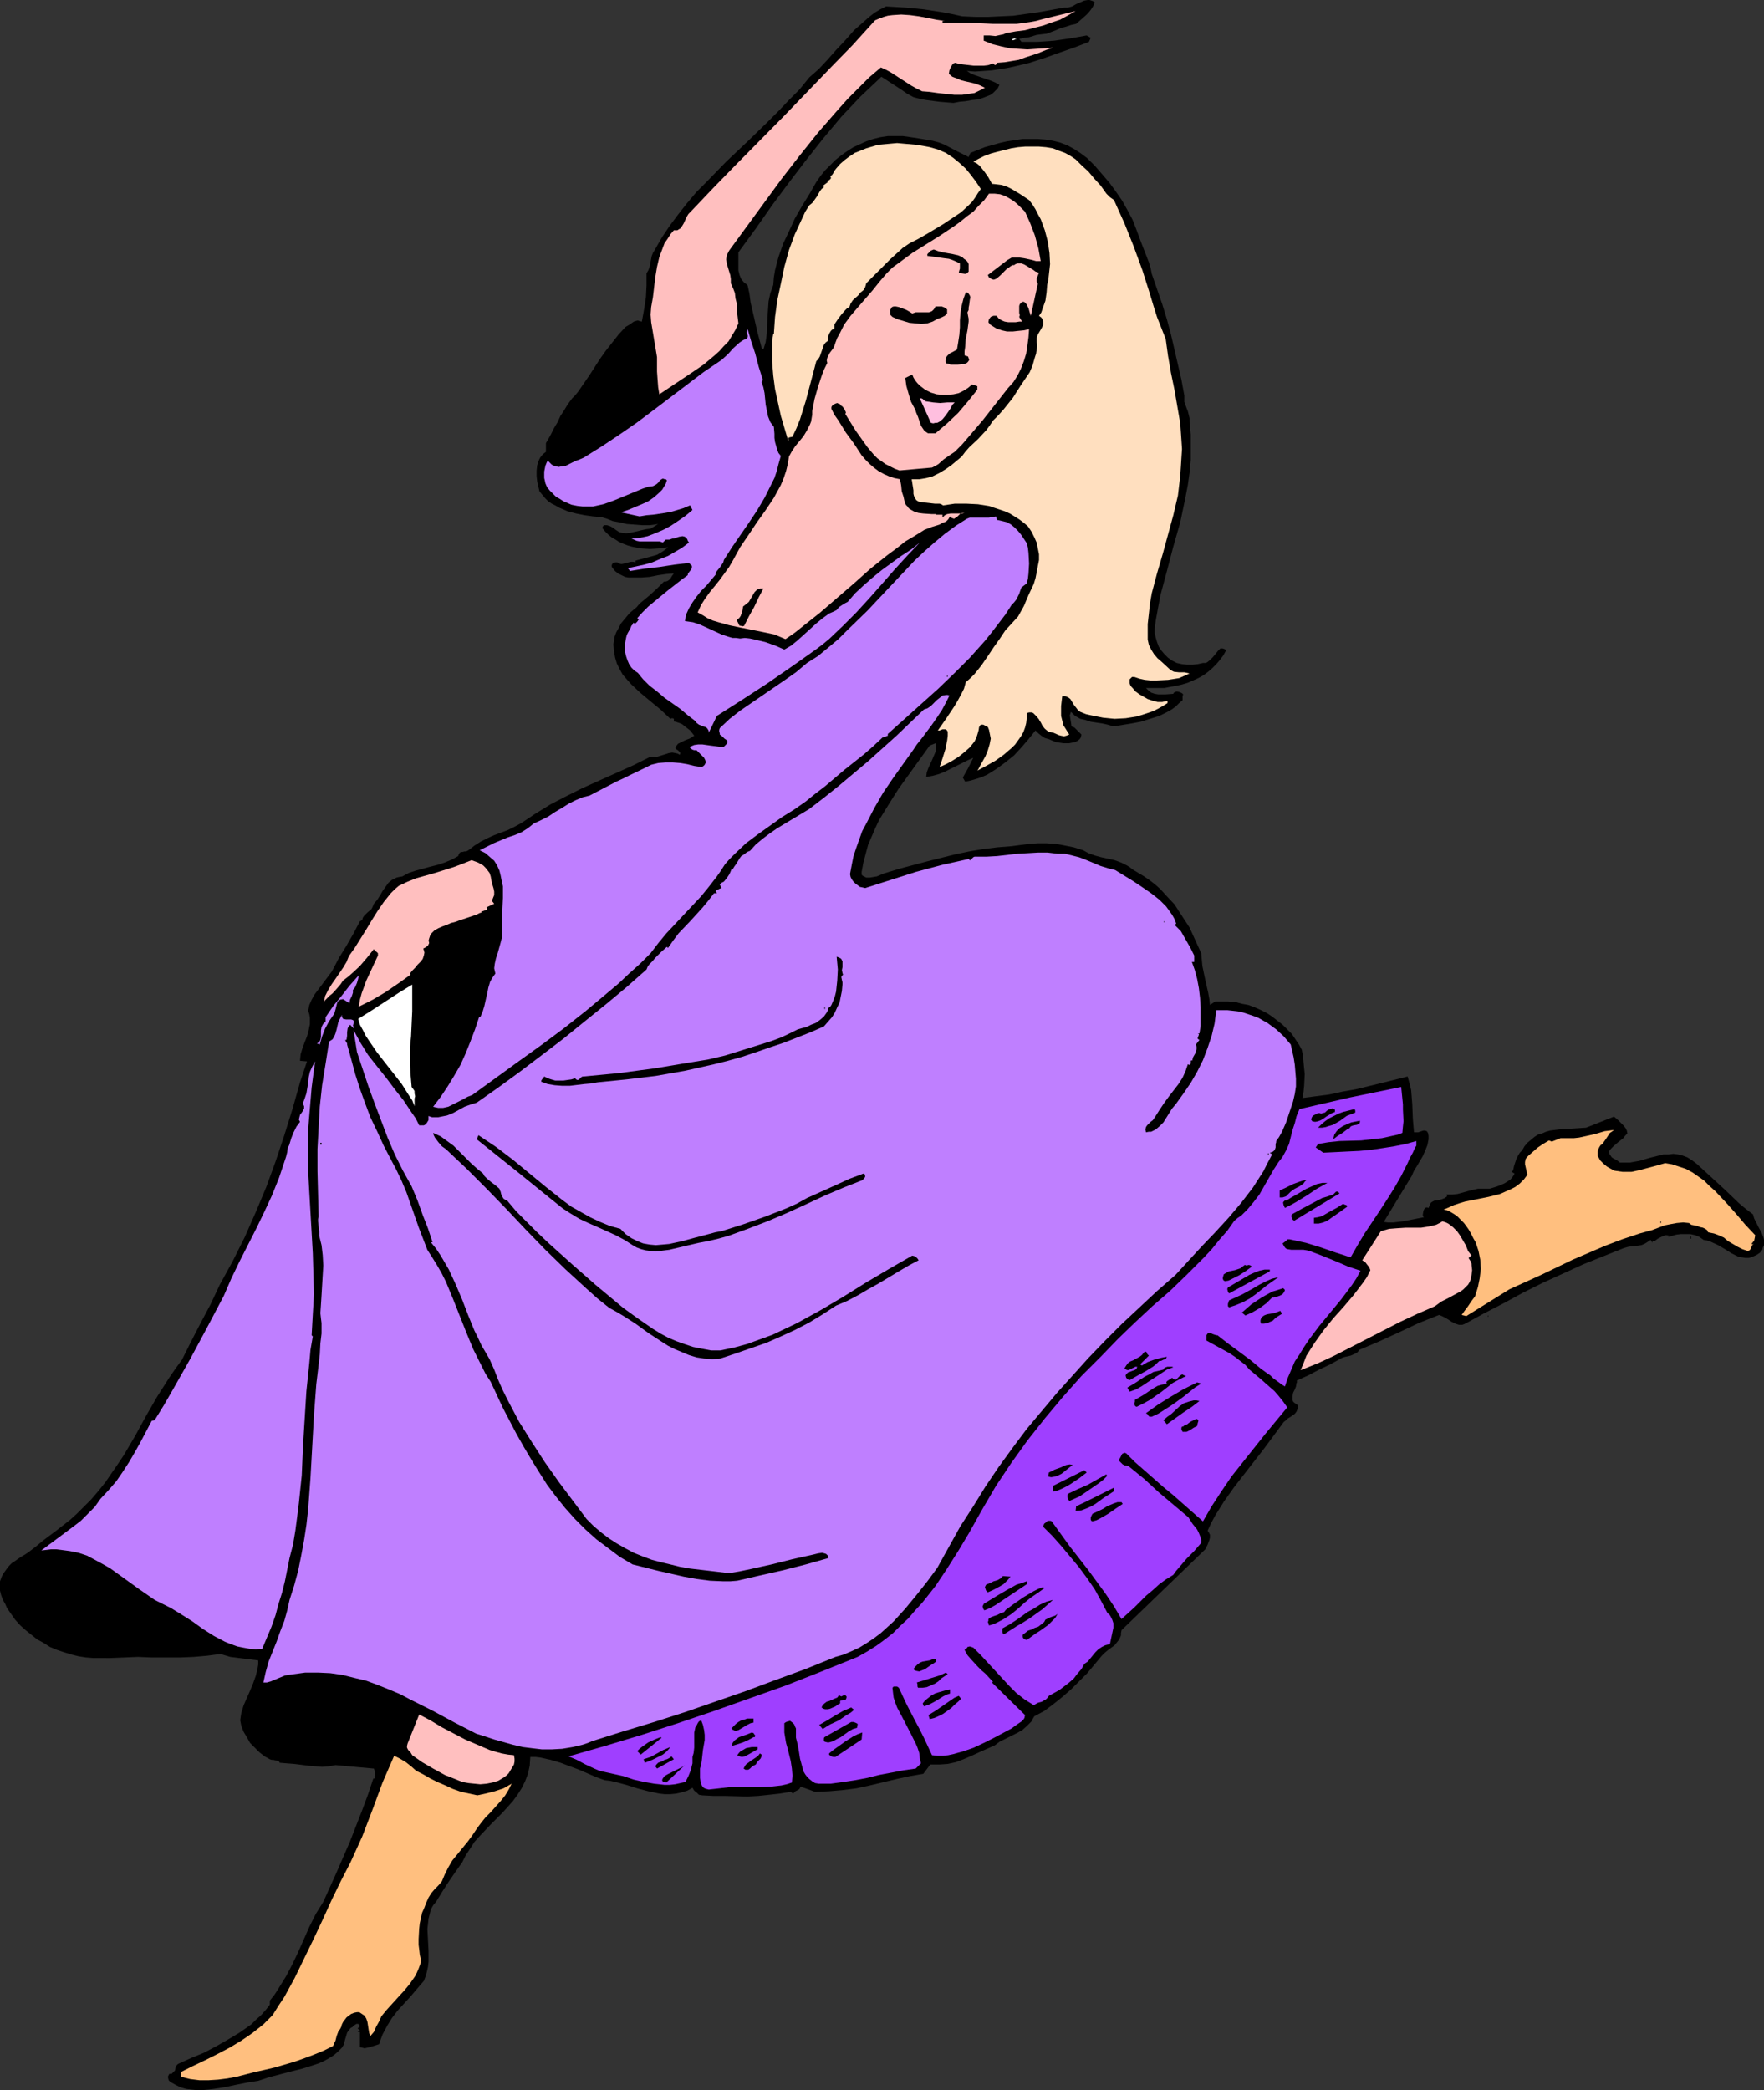 <?xml version="1.0" encoding="UTF-8" standalone="no"?>
<svg
   version="1.0"
   width="129.724mm"
   height="153.657mm"
   id="svg85"
   sodipodi:docname="Dancer 53.wmf"
   xmlns:inkscape="http://www.inkscape.org/namespaces/inkscape"
   xmlns:sodipodi="http://sodipodi.sourceforge.net/DTD/sodipodi-0.dtd"
   xmlns="http://www.w3.org/2000/svg"
   xmlns:svg="http://www.w3.org/2000/svg">
  <rect width="100%" height="100%" fill="#333333" stroke="none"/>
  <sodipodi:namedview
     id="namedview85"
     pagecolor="#ffffff"
     bordercolor="#000000"
     borderopacity="0.25"
     inkscape:showpageshadow="2"
     inkscape:pageopacity="0.0"
     inkscape:pagecheckerboard="0"
     inkscape:deskcolor="#d1d1d1"
     inkscape:document-units="mm" />
  <defs
     id="defs1">
    <pattern
       id="WMFhbasepattern"
       patternUnits="userSpaceOnUse"
       width="6"
       height="6"
       x="0"
       y="0" />
  </defs>
  <path
     style="fill:#000000;fill-opacity:1;fill-rule:evenodd;stroke:none"
     d="m 304.292,0.646 -0.485,1.131 -0.646,0.97 -0.646,0.808 -0.646,0.646 -2.747,2.424 -1.454,0.323 -1.454,0.485 -1.293,0.323 -1.454,0.646 -2.586,0.97 -1.454,0.162 -1.293,0.162 -2.101,0.646 -1.293,0.162 -1.454,0.323 0.646,0.808 h 4.363 l 4.686,-0.323 4.525,-0.646 4.525,-0.808 1.131,0.646 -0.485,1.131 -4.202,1.616 -4.202,1.454 -4.04,1.454 -4.04,1.293 -4.04,0.97 -2.262,0.485 -4.202,0.646 -2.262,0.162 -2.424,0.162 -2.262,-0.162 0.97,0.646 1.131,0.485 4.686,1.616 1.131,0.485 1.131,0.646 -0.485,0.97 -0.646,0.646 -0.646,0.646 -0.646,0.485 -0.808,0.323 -0.808,0.323 -1.778,0.646 -1.778,0.162 -1.778,0.323 -1.778,0.162 -1.616,0.323 -3.878,-0.323 -3.717,-0.485 -1.778,-0.323 -1.778,-0.485 -1.778,-0.97 -1.616,-1.131 -5.494,-3.555 -2.909,2.747 -2.909,2.747 -2.747,2.909 -2.586,2.747 -5.01,5.979 -4.848,6.14 -4.686,6.14 -4.686,6.302 -4.525,6.464 -4.848,6.625 v 2.424 1.293 1.293 l 0.323,1.293 0.485,1.131 0.808,0.97 0.485,0.323 0.485,0.485 0.485,2.262 0.323,2.424 0.97,4.201 0.485,2.101 0.485,2.101 1.131,4.201 0.485,0.485 0.646,-2.101 0.323,-2.424 0.162,-4.363 0.162,-2.262 0.162,-2.262 0.485,-2.262 0.808,-2.262 0.162,-2.101 0.323,-1.939 0.485,-1.939 0.485,-1.777 1.293,-3.717 1.616,-3.393 1.616,-3.555 1.939,-3.393 2.101,-3.393 1.939,-3.393 1.131,-1.616 1.293,-1.616 1.454,-1.454 1.454,-1.454 1.616,-1.293 1.616,-1.131 1.778,-1.131 1.778,-0.808 1.778,-0.808 1.939,-0.646 1.939,-0.485 2.101,-0.323 h 2.101 2.101 l 2.262,0.323 2.101,0.323 1.939,0.323 1.939,0.323 1.778,0.485 1.616,0.646 3.394,1.777 3.232,1.616 0.485,-1.131 4.04,-1.616 4.04,-1.131 2.101,-0.485 2.262,-0.323 2.101,-0.323 h 2.101 2.101 l 2.101,0.162 2.101,0.323 1.939,0.485 2.101,0.808 1.778,0.97 1.778,1.131 1.939,1.454 2.101,2.101 2.101,2.424 1.939,2.262 1.778,2.424 1.778,2.585 1.454,2.585 1.454,2.747 1.131,2.909 1.131,3.07 1.131,2.909 1.131,2.909 0.485,1.616 0.323,1.616 1.454,4.201 1.454,4.201 1.293,4.201 1.131,4.201 1.939,8.403 0.97,4.201 0.808,4.363 v 0.808 0.97 l 0.646,1.777 0.323,0.808 0.485,1.939 v 0.97 l 0.323,3.555 v 3.555 3.555 l -0.323,3.555 -0.485,3.393 -0.646,3.393 -1.454,6.948 -1.939,6.787 -1.778,6.787 -1.778,6.625 -0.646,3.393 -0.646,3.555 -0.162,1.131 -0.162,1.293 v 1.293 l 0.323,1.293 0.323,1.131 0.485,1.293 0.646,0.97 0.808,0.97 1.131,1.131 1.131,0.808 1.293,0.646 1.454,0.323 1.454,0.162 h 1.454 l 1.454,-0.162 1.454,-0.323 h 0.646 l 0.485,-0.162 0.808,-0.646 0.808,-0.808 0.808,-0.97 0.646,-0.808 0.323,-0.323 0.323,-0.323 h 0.323 0.323 l 0.485,0.162 0.485,0.323 -0.808,1.454 -0.97,1.293 -0.97,1.131 -1.131,1.131 -1.131,0.97 -1.293,0.97 -1.454,0.808 -1.454,0.646 -1.454,0.646 -1.616,0.485 -1.454,0.323 -1.778,0.323 -1.616,0.323 h -1.778 -1.778 -1.616 l 0.646,0.646 0.808,0.646 0.97,0.323 0.97,0.162 h 0.97 1.131 l 2.101,-0.162 0.162,-0.323 0.323,-0.162 0.485,-0.162 0.808,0.162 0.646,0.323 0.162,0.162 0.162,0.162 -0.162,0.485 v 0.485 0.323 0.323 l -0.97,0.808 -0.97,0.97 -1.131,0.808 -1.131,0.646 -2.262,1.131 -2.586,0.808 -2.586,0.808 -2.586,0.485 -5.01,0.808 -1.616,-0.485 -1.454,-0.323 -3.232,-0.485 -1.454,-0.485 -1.454,-0.323 -1.454,-0.808 -0.485,-0.485 -0.646,-0.646 -0.162,0.485 -0.162,0.485 0.162,0.97 0.162,0.97 0.162,1.131 0.808,0.323 0.646,0.646 0.646,0.646 0.646,0.646 -0.162,0.808 -0.323,0.485 -0.646,0.485 -0.646,0.323 -0.808,0.162 -0.808,0.162 h -0.808 -0.808 l -2.101,-0.323 -1.939,-0.808 -1.131,-0.323 -0.97,-0.646 -0.808,-0.646 -0.808,-0.808 -1.939,2.424 -1.939,2.262 -2.101,2.262 -2.424,1.939 -2.424,1.777 -1.293,0.808 -1.293,0.808 -1.454,0.646 -1.454,0.485 -1.616,0.485 -1.616,0.323 -0.646,-1.131 1.454,-2.585 1.454,-2.909 -1.454,0.646 -1.616,0.808 -3.232,1.616 -1.616,0.808 -1.616,0.646 -1.778,0.485 -1.778,0.323 0.162,-1.293 0.485,-1.293 0.97,-2.101 0.485,-1.131 0.485,-1.131 0.162,-1.131 v -0.646 l -0.162,-0.646 -1.616,0.646 -2.909,4.04 -2.909,4.04 -2.909,4.04 -2.747,4.363 -2.586,4.201 -1.131,2.424 -0.97,2.262 -0.97,2.262 -0.646,2.424 -0.646,2.424 -0.485,2.585 v 0.323 0.485 l 0.323,0.323 0.323,0.162 0.646,0.323 h 0.97 l 0.97,-0.162 0.97,-0.162 1.939,-0.808 2.101,-0.646 2.101,-0.646 7.918,-2.101 7.757,-1.939 3.878,-0.808 3.878,-0.646 3.878,-0.485 4.04,-0.323 4.848,-0.646 2.424,-0.162 h 2.424 l 2.586,0.162 2.586,0.485 2.424,0.485 2.586,0.808 1.454,0.808 1.778,0.646 1.778,0.485 3.717,0.808 1.778,0.646 1.616,0.808 0.808,0.485 0.808,0.646 1.616,0.97 1.616,0.97 1.616,1.131 1.454,1.131 1.454,1.293 1.293,1.454 2.586,2.747 2.101,3.232 2.101,3.232 1.616,3.555 1.616,3.555 0.162,1.777 0.162,1.777 0.808,3.878 0.808,3.555 0.323,1.777 0.162,1.616 1.454,-0.97 h 1.939 1.778 l 1.939,0.162 1.778,0.485 1.778,0.323 1.778,0.646 1.778,0.808 1.616,0.808 1.454,0.97 1.454,1.131 1.454,1.131 1.293,1.293 1.293,1.293 0.97,1.454 0.97,1.454 0.808,1.454 0.323,1.777 0.162,1.777 0.323,3.232 -0.162,3.232 -0.162,1.616 -0.323,1.777 3.717,-0.485 3.717,-0.485 3.717,-0.808 3.717,-0.646 7.272,-1.777 7.11,-1.777 0.485,1.777 0.485,1.939 0.162,1.939 0.162,2.101 0.162,4.04 0.162,1.939 0.162,1.777 h 0.485 0.646 l 0.97,-0.323 0.485,-0.162 h 0.485 l 0.485,0.162 0.323,0.485 0.162,0.808 v 0.97 l -0.323,1.616 -0.646,1.616 -0.646,1.454 -1.616,2.747 -0.808,1.293 -0.646,1.454 -7.757,12.765 1.131,0.162 h 1.454 l 2.747,-0.323 5.818,-1.131 -0.162,-0.162 -0.162,-0.485 0.162,-0.97 0.162,-0.485 0.323,-0.485 0.485,-0.162 0.485,0.162 0.323,-0.808 0.323,-0.646 0.485,-0.323 0.646,-0.323 h 0.646 l 0.646,-0.162 0.646,-0.162 0.808,-0.323 0.162,-0.162 0.323,-0.162 0.162,-0.323 -0.162,-0.323 h 1.616 l 1.454,-0.162 2.909,-0.808 1.293,-0.323 1.454,-0.323 h 1.616 1.616 l 2.101,-0.646 1.939,-0.808 0.808,-0.485 0.97,-0.646 0.646,-0.808 0.485,-0.808 -0.808,-0.485 v -0.162 l 0.323,-0.162 0.162,-0.485 0.162,-0.808 0.646,-1.939 0.485,-0.97 0.485,-0.808 0.646,-0.646 0.646,-1.131 0.808,-0.97 0.97,-0.808 0.97,-0.808 0.97,-0.646 1.131,-0.323 1.131,-0.485 1.131,-0.323 2.586,-0.323 2.586,-0.162 2.424,-0.162 2.424,-0.162 7.757,-3.07 1.131,0.97 1.131,1.131 0.485,0.485 0.485,0.646 0.323,0.646 0.162,0.808 -0.646,0.646 -0.485,0.646 -1.454,1.131 -1.293,1.131 -0.646,0.646 -0.646,0.808 0.162,0.646 0.323,0.485 0.323,0.485 0.485,0.323 0.97,0.485 0.808,0.646 h 1.293 1.454 l 2.747,-0.485 2.747,-0.808 2.586,-0.646 1.293,-0.323 h 1.454 l 1.293,-0.162 1.293,0.162 1.293,0.323 1.293,0.485 1.293,0.808 1.293,0.97 1.939,1.777 1.939,1.777 4.04,3.717 3.878,3.717 1.939,1.616 1.939,1.454 0.323,1.131 0.646,1.293 0.646,1.293 0.808,1.454 0.485,1.293 0.162,0.646 v 0.646 0.808 l -0.323,0.646 -0.162,0.646 -0.646,0.808 -0.97,0.646 -1.131,0.485 -0.97,0.323 h -0.97 l -0.97,-0.162 -0.97,-0.162 -1.939,-0.97 -1.778,-1.131 -1.939,-1.131 -2.101,-0.97 -0.97,-0.323 -0.97,-0.162 -1.131,-0.808 -1.131,-0.485 -1.454,-0.323 h -1.293 -1.293 l -1.293,0.162 -1.131,0.323 -1.131,0.323 0.323,-0.323 -0.646,-0.162 h -0.485 l -1.131,0.485 -0.97,0.485 -0.808,0.646 h -0.646 v 0.485 l -0.485,-0.808 -0.97,0.646 -0.808,0.485 -0.808,0.323 -0.97,0.162 -1.778,0.162 -0.97,0.162 -1.131,0.323 -5.656,2.262 -5.656,2.262 -5.656,2.585 -5.656,2.585 -5.494,2.747 -5.333,2.909 -5.333,2.747 -5.01,2.747 -0.646,0.323 -0.485,0.162 h -0.97 l -0.97,-0.323 -0.97,-0.485 -0.97,-0.646 -0.808,-0.485 -0.97,-0.485 -0.808,-0.323 -5.656,2.262 -5.494,2.585 -5.656,2.585 -5.333,2.262 -0.485,0.646 -0.485,0.323 -1.454,0.646 -1.454,0.323 -0.646,0.162 -0.646,0.323 -2.909,1.616 -3.07,1.454 -3.07,1.616 -3.232,1.454 0.162,0.323 -0.162,0.323 -0.162,0.97 -0.323,0.808 -0.485,0.97 -0.162,0.97 v 0.485 0.485 l 0.162,0.485 0.323,0.323 0.485,0.323 0.646,0.485 -0.162,0.808 -0.323,0.808 -0.485,0.646 -1.131,0.808 -0.808,0.485 -0.485,0.485 -0.646,0.485 -2.747,3.717 -2.747,3.717 -5.656,7.271 -2.747,3.555 -2.747,3.878 -2.424,3.878 -1.131,2.101 -0.97,2.101 0.323,0.485 0.323,0.646 v 0.808 l -0.162,0.646 -0.485,1.293 -0.646,1.293 -23.27,22.461 -0.162,0.808 v 0.646 l -0.485,1.131 -0.646,0.808 -0.646,0.808 -1.778,1.293 -0.97,0.808 -0.808,0.808 -4.04,4.848 -2.262,2.262 -2.262,2.262 -2.424,2.101 -2.424,1.939 -2.586,1.939 -2.747,1.454 -0.485,0.808 -0.323,0.646 -1.293,1.293 -1.293,1.131 -1.454,0.808 -3.232,1.616 -1.616,0.808 -1.293,0.97 -4.363,1.939 -2.101,0.97 -2.262,0.97 -2.101,0.808 -2.262,0.485 -2.262,0.162 h -1.293 -1.293 l -1.939,2.585 -3.717,0.646 -3.717,0.808 -7.434,1.777 -3.717,0.808 -3.878,0.485 -3.717,0.323 -3.878,0.162 -4.04,-1.454 -0.162,0.323 -0.162,0.323 -0.485,0.323 -0.323,0.162 -0.323,0.162 -0.323,0.323 -0.323,0.323 -0.646,-0.485 -3.07,0.485 -2.909,0.323 -3.07,0.323 -3.07,0.162 -6.141,-0.162 h -3.232 l -3.07,-0.162 -0.97,-0.162 -0.646,-0.646 -0.646,-0.485 -0.485,-0.808 -1.454,0.808 -1.616,0.485 -1.454,0.323 -1.616,0.162 h -1.616 l -1.454,-0.162 -3.07,-0.646 -3.07,-0.808 -3.07,-0.97 -3.07,-0.808 -1.454,-0.323 -1.454,-0.162 -2.262,-0.808 -2.262,-0.97 -2.586,-1.131 -2.586,-0.97 -2.586,-0.97 -2.747,-0.808 -2.909,-0.646 -1.293,-0.162 h -1.454 l -0.162,2.424 -0.485,2.262 -0.808,2.101 -0.97,1.939 -1.131,1.777 -1.293,1.777 -1.454,1.616 -1.454,1.616 -1.616,1.616 -1.616,1.616 -2.909,3.07 -1.616,1.777 -1.131,1.777 -1.293,1.939 -0.97,1.939 -1.939,2.747 -1.778,2.585 -1.778,2.747 -1.778,2.909 -0.808,0.97 -0.646,1.131 -0.323,1.293 -0.323,1.293 -0.162,1.454 -0.162,1.454 0.162,3.07 0.162,3.07 v 2.909 l -0.162,1.454 -0.323,1.454 -0.323,1.131 -0.485,1.293 -1.939,2.262 -1.778,2.101 -1.778,1.939 -1.778,1.939 -1.616,2.101 -1.293,2.101 -1.293,2.424 -0.485,1.293 -0.485,1.454 -2.586,0.808 -1.454,0.323 -0.646,-0.162 -0.646,-0.162 v -4.201 h -0.646 l 0.646,-0.485 -0.646,-0.485 0.646,-0.646 -0.323,-0.485 -0.162,-0.162 h -0.162 -0.323 l -0.485,0.323 -0.646,0.323 0.162,0.162 -0.646,0.323 -0.485,0.646 -0.485,0.646 -0.485,1.616 -0.485,1.777 -0.485,0.808 -1.131,1.131 -1.131,0.97 -1.293,0.808 -1.454,0.808 -1.454,0.646 -1.454,0.485 -3.07,0.97 -3.232,0.808 -3.07,0.808 -3.07,0.808 -2.909,0.97 -3.07,0.485 -3.232,0.646 -3.07,0.646 -3.07,0.485 -3.07,0.323 h -1.616 l -1.454,-0.162 -1.454,-0.162 -1.616,-0.485 -1.293,-0.646 -1.454,-0.808 -0.485,-0.485 -0.162,-0.646 v -0.485 l 0.323,-0.646 h 0.646 l 0.323,-0.323 0.323,-0.323 0.323,-0.323 0.162,-0.97 0.323,-0.485 0.323,-0.323 3.555,-1.616 3.555,-1.454 3.394,-1.777 3.394,-1.939 3.232,-1.939 3.232,-2.262 1.293,-1.293 1.454,-1.293 1.293,-1.454 1.131,-1.454 v -1.131 l 1.293,-1.616 1.131,-1.777 2.101,-3.393 1.778,-3.393 1.616,-3.393 3.07,-6.948 1.778,-3.555 2.101,-3.393 3.717,-8.241 3.717,-8.564 3.394,-8.726 1.616,-4.363 1.454,-4.363 h 0.485 v -0.323 l -0.162,-0.323 0.162,-0.323 v -0.323 -0.485 l -0.162,-0.485 -0.162,-0.485 -10.666,-0.97 -1.778,0.323 -1.939,0.162 -1.939,-0.162 -1.939,-0.162 -3.878,-0.485 -2.101,-0.162 -1.939,-0.162 -0.162,-0.323 -0.323,-0.162 -0.646,-0.162 -0.646,-0.162 h -0.485 l -0.485,-0.162 -1.454,-0.808 -1.454,-1.131 -1.293,-1.293 -1.293,-1.293 -0.808,-1.454 -0.97,-1.616 -0.646,-1.616 -0.323,-1.616 0.162,-1.131 0.162,-0.97 0.646,-2.101 1.778,-4.04 0.808,-1.939 0.808,-2.262 0.485,-2.101 0.162,-0.97 v -1.131 l -2.586,-0.323 -2.586,-0.323 -2.586,-0.323 -2.747,-0.808 -3.717,0.485 -3.717,0.323 -3.878,0.162 h -3.717 -4.04 l -3.878,-0.162 -3.878,0.162 -4.04,0.162 H 28.28 26.018 l -2.101,-0.162 -2.101,-0.323 -1.939,-0.485 -2.101,-0.646 -1.939,-0.646 -1.939,-0.808 -1.778,-1.131 -1.778,-0.97 L 8.726,454.225 7.11,452.933 5.656,451.64 4.202,450.024 3.07,448.408 1.939,446.792 1.454,445.661 0.808,444.53 0.323,443.237 0,441.945 v -1.293 -1.293 l 0.485,-1.293 0.323,-0.646 0.323,-0.485 0.808,-1.131 0.646,-0.808 0.646,-0.646 0.97,-0.646 1.616,-1.131 1.131,-0.646 0.97,-0.646 2.101,-1.616 1.939,-1.616 3.878,-2.909 3.717,-2.909 1.778,-1.616 1.778,-1.777 2.262,-2.262 1.939,-2.262 1.939,-2.424 1.778,-2.585 1.778,-2.585 1.616,-2.424 3.232,-5.494 2.909,-5.332 3.07,-5.332 3.394,-5.332 1.778,-2.585 1.778,-2.424 2.586,-5.171 2.586,-5.009 2.747,-5.171 1.293,-2.747 1.293,-2.747 3.555,-6.464 3.394,-6.787 3.07,-6.948 2.909,-6.948 2.586,-7.11 2.424,-7.271 2.262,-7.271 2.101,-7.433 1.939,-5.817 -1.939,-0.162 0.162,-1.777 0.485,-1.616 0.646,-1.777 0.646,-1.616 0.485,-1.777 0.323,-1.616 v -0.97 -0.808 l -0.162,-0.97 -0.323,-0.97 0.323,-1.616 0.646,-1.454 0.808,-1.454 0.97,-1.293 0.97,-1.293 0.97,-1.293 0.97,-1.293 0.97,-1.293 1.939,-3.717 2.101,-3.393 1.939,-3.393 1.778,-3.393 v 0 l 0.646,-0.323 0.162,-0.646 0.323,-0.485 0.97,-0.97 1.131,-0.97 0.323,-0.646 0.323,-0.808 0.97,-1.131 0.808,-1.293 0.646,-1.131 0.808,-1.131 0.808,-1.131 0.97,-0.808 0.646,-0.323 0.646,-0.323 0.646,-0.162 0.97,-0.162 1.778,-0.97 1.939,-0.646 4.202,-1.131 1.939,-0.485 1.939,-0.646 1.939,-0.808 1.778,-0.97 0.162,-0.485 0.323,-0.485 0.323,-0.162 h 0.323 l 0.646,-0.162 h 0.323 l 0.485,-0.162 0.485,-0.323 1.454,-1.131 1.778,-1.131 1.939,-0.97 1.778,-0.808 3.878,-1.454 1.939,-0.97 1.778,-0.97 1.939,-1.293 1.939,-1.293 4.202,-2.585 4.363,-2.262 4.525,-2.262 9.373,-4.201 4.686,-2.101 4.525,-2.262 h 1.131 l 1.131,-0.162 2.101,-0.646 0.97,-0.323 0.97,-0.162 0.97,0.162 0.646,0.162 0.485,0.323 0.162,-0.485 -0.162,-0.323 -0.485,-0.485 -0.323,-0.162 -0.323,-0.323 v -0.323 l 0.162,-0.323 0.485,-0.646 0.646,-0.323 1.293,-0.646 1.293,-0.485 1.293,-0.808 -1.131,-1.454 -1.454,-1.131 -0.808,-0.646 -0.808,-0.323 -0.97,-0.323 -0.97,-0.162 h 0.323 0.162 v -0.162 -0.323 -0.162 l -0.323,-0.162 h -0.323 l -0.323,0.162 -2.747,-2.585 -2.747,-2.262 -2.909,-2.424 -2.586,-2.424 -1.131,-1.293 -1.131,-1.293 -0.808,-1.454 -0.808,-1.616 -0.485,-1.616 -0.323,-1.777 -0.162,-1.939 0.323,-2.101 0.485,-1.293 0.646,-1.131 0.646,-1.293 0.808,-0.97 1.616,-1.939 1.939,-1.616 0.808,-0.97 0.97,-0.808 1.939,-1.616 1.939,-1.777 1.939,-1.939 h 0.485 l 0.485,-0.162 0.485,-0.323 0.323,-0.323 0.485,-0.808 0.485,-0.646 -2.101,0.162 -2.262,0.323 -2.424,0.485 -2.262,0.162 h -2.424 -1.131 l -0.97,-0.162 -0.97,-0.485 -0.97,-0.485 -0.808,-0.646 -0.808,-0.97 -0.162,-0.323 v -0.323 l 0.162,-0.323 0.162,-0.323 0.646,-0.162 h 0.646 l 0.485,0.323 0.646,0.162 0.646,-0.162 0.646,-0.162 1.293,-0.323 h 0.646 l 0.646,0.162 v -0.485 l 2.424,-0.646 2.424,-0.646 1.131,-0.323 1.131,-0.646 0.97,-0.646 0.97,-0.808 -2.424,0.323 -2.586,0.162 -2.586,-0.162 -2.424,-0.485 -1.131,-0.323 -1.293,-0.485 -1.131,-0.485 -0.97,-0.646 -1.131,-0.646 -0.97,-0.808 -0.808,-0.808 -0.808,-0.97 0.162,-0.485 0.323,-0.323 h 0.323 0.485 l 0.97,0.323 0.808,0.485 0.646,0.485 0.485,0.323 0.485,0.323 0.646,0.162 1.293,0.162 1.293,-0.162 2.747,-0.646 1.454,-0.323 1.293,-0.162 2.101,-1.293 v 0 l -2.262,0.323 h -2.262 l -2.101,-0.162 -2.101,-0.162 -2.101,-0.485 -1.778,-0.323 -1.616,-0.646 -1.616,-0.485 -2.101,-0.162 -2.424,-0.323 -2.424,-0.485 -2.424,-0.646 -2.262,-0.97 -1.131,-0.646 -0.97,-0.485 -0.97,-0.646 -0.808,-0.808 -0.808,-0.97 -0.808,-0.97 -0.323,-1.293 -0.323,-1.454 -0.162,-1.454 v -1.616 l 0.162,-1.454 0.485,-1.454 0.323,-0.646 0.485,-0.646 0.485,-0.485 0.646,-0.485 v -2.424 l 0.646,-1.131 0.646,-1.131 0.97,-1.939 0.97,-1.616 0.808,-1.777 0.97,-1.454 0.97,-1.616 1.293,-1.777 0.808,-0.808 0.808,-0.97 3.232,-4.686 2.909,-4.524 1.616,-2.262 1.778,-2.262 1.778,-2.262 1.939,-2.101 1.131,-0.646 1.131,-0.808 0.485,-0.162 0.646,-0.162 0.485,0.162 0.646,0.162 0.646,-3.555 0.485,-3.232 0.162,-3.232 v -3.393 l 0.485,-0.808 0.323,-0.808 0.323,-1.616 0.323,-1.616 0.323,-0.808 0.485,-0.808 1.939,-3.393 2.262,-3.393 2.424,-3.232 2.424,-3.07 2.586,-3.07 2.747,-2.747 5.494,-5.656 5.818,-5.494 5.818,-5.656 2.909,-2.909 2.909,-3.07 2.909,-2.909 2.747,-3.393 2.586,-2.262 2.424,-2.585 2.424,-2.747 2.586,-2.747 2.424,-2.747 2.747,-2.424 1.454,-1.293 1.454,-1.131 1.616,-0.97 1.616,-0.808 2.747,0.162 2.747,0.162 5.01,0.485 5.171,0.808 2.586,0.485 2.909,0.646 3.717,0.162 h 3.555 l 3.394,-0.162 3.555,-0.162 3.394,-0.485 3.555,-0.485 3.555,-0.646 3.555,-0.646 h 1.131 l 1.131,-0.323 1.131,-0.646 1.131,-0.485 1.131,-0.485 L 302.353,0 h 0.485 l 0.485,0.162 0.485,0.162 z"
     id="path1" />
  <path
     style="fill:#ffbfbf;fill-opacity:1;fill-rule:evenodd;stroke:none"
     d="m 279.568,9.211 -0.646,0.323 -0.808,0.162 -1.454,0.323 -1.616,-0.162 h -1.616 v 1.454 l 2.424,0.97 2.586,0.646 2.262,0.485 2.424,0.162 2.424,0.162 2.424,-0.162 4.686,-0.323 -1.939,0.646 -1.939,0.808 -1.939,0.646 -1.939,0.646 -1.778,0.646 -1.939,0.323 -1.939,0.323 -2.101,0.162 -0.162,0.323 -0.323,0.323 -0.323,-0.162 -0.323,-0.323 -1.293,0.485 -1.293,0.162 h -1.454 -1.293 l -2.747,-0.323 -1.293,-0.162 -1.131,-0.323 -0.485,0.162 -0.323,0.323 -0.485,0.808 -0.323,0.808 -0.162,0.97 0.97,0.808 1.293,0.485 1.131,0.485 1.293,0.323 1.454,0.323 1.293,0.323 1.293,0.485 1.293,0.646 -0.97,0.485 -0.97,0.485 -0.97,0.485 -1.131,0.162 -2.262,0.323 h -2.262 l -4.525,-0.485 -2.262,-0.323 -2.101,-0.162 -1.616,-0.808 -1.454,-0.808 -2.747,-1.777 -2.747,-1.777 -1.454,-0.808 -1.454,-0.646 -3.232,2.747 -3.07,3.07 -2.909,2.909 -2.747,3.07 -5.494,6.302 -5.171,6.464 -5.01,6.464 -4.848,6.625 -4.848,6.625 -4.848,6.625 -0.323,0.646 -0.323,0.646 -0.162,1.131 0.162,1.131 0.323,1.131 0.646,2.101 0.162,1.131 v 1.131 l 0.646,1.454 0.485,1.293 0.162,1.454 0.323,1.293 0.162,2.909 0.323,2.747 -0.808,1.777 -0.97,1.616 -0.97,1.616 -1.293,1.293 -1.293,1.454 -1.454,1.293 -2.909,2.424 -3.07,2.101 -6.302,4.201 -2.909,1.939 -0.323,-1.939 -0.162,-2.101 -0.162,-2.262 v -2.101 -1.939 l -0.323,-1.939 -0.646,-3.878 -0.323,-1.939 -0.323,-1.939 -0.162,-2.101 0.162,-2.101 0.485,-2.747 0.323,-2.747 0.323,-2.747 0.485,-2.909 0.646,-2.747 0.97,-2.585 0.485,-1.293 0.808,-1.131 0.808,-1.293 0.97,-1.131 h 0.485 0.485 l 0.485,-0.323 0.323,-0.162 0.485,-0.646 0.485,-0.808 0.808,-1.777 0.485,-0.808 0.646,-0.646 6.302,-6.625 6.464,-6.625 12.928,-13.089 12.928,-13.412 6.464,-6.625 6.141,-6.787 1.131,-0.485 1.293,-0.485 1.131,-0.323 1.293,-0.162 2.424,-0.162 2.424,0.162 2.424,0.323 2.586,0.485 2.424,0.485 1.131,0.162 1.131,0.162 h -0.646 V 6.302 h 3.555 3.555 l 6.787,0.323 h 3.394 3.394 l 3.555,-0.485 1.778,-0.323 1.778,-0.485 9.211,-2.262 -2.262,1.293 -2.101,1.131 -2.424,0.808 -2.262,0.808 -2.586,0.646 -2.424,0.646 -2.586,0.323 z"
     id="path2" />
  <path
     style="fill:#ffffff;fill-opacity:1;fill-rule:evenodd;stroke:none"
     d="m 282.8,11.311 -0.162,-0.323 -0.323,-0.162 -0.162,0.162 -0.485,0.162 h -0.162 -0.323 l 0.323,-0.323 0.485,-0.162 0.485,0.162 0.162,0.162 z"
     id="path3" />
  <path
     style="fill:#ffffff;fill-opacity:1;fill-rule:evenodd;stroke:none"
     d="m 296.051,10.826 v 0 0.323 0 z"
     id="path4" />
  <path
     style="fill:#ffffff;fill-opacity:1;fill-rule:evenodd;stroke:none"
     d="m 293.627,12.927 h 0.162 z"
     id="path5" />
  <path
     style="fill:#ffdfbf;fill-opacity:1;fill-rule:evenodd;stroke:none"
     d="m 272.619,52.516 -0.808,1.131 -0.808,1.293 -0.808,1.131 -0.97,0.97 -2.101,1.939 -2.424,1.616 -2.424,1.616 -2.424,1.454 -2.424,1.454 -2.262,1.293 -2.262,1.131 -1.939,1.293 -1.778,1.616 -1.778,1.616 -3.394,3.393 -1.616,1.616 -1.616,1.616 -0.323,1.131 -0.485,0.808 -0.808,0.646 -0.646,0.808 -1.454,1.293 -0.646,0.97 -0.323,0.97 -0.646,0.323 -0.485,0.485 -1.131,1.293 -0.97,1.293 -0.97,1.454 v 1.131 l -0.646,0.323 -0.323,0.323 -0.485,0.808 -0.323,0.97 v 0.97 l -0.646,0.485 -0.485,0.646 -1.131,3.232 -0.485,0.808 -0.485,0.485 -1.454,5.494 -1.454,5.494 -1.616,5.171 -0.97,2.424 -1.131,2.424 -0.808,0.162 -0.323,0.162 v 0.485 0.485 l -2.101,-7.11 -0.808,-3.717 -0.808,-3.717 -0.485,-3.717 -0.323,-3.878 v -3.878 -1.939 l 0.323,-1.939 h 0.162 l 0.323,-4.686 0.646,-4.686 0.97,-4.524 0.97,-4.686 1.293,-4.686 1.616,-4.363 0.97,-2.101 0.97,-2.101 0.97,-2.101 1.131,-1.777 0.808,-0.646 0.485,-0.646 0.808,-1.131 0.808,-1.454 0.485,-0.646 0.646,-0.485 -0.162,-0.485 1.293,-0.97 -0.162,-0.162 h -0.162 v -0.162 l 0.646,-0.162 0.323,-0.323 0.162,-0.162 v -0.323 l -0.162,-0.323 0.485,-0.323 0.323,-0.485 0.323,-0.646 0.485,-0.646 1.131,-1.293 1.293,-1.131 1.293,-0.97 1.454,-0.97 1.616,-0.646 1.616,-0.646 1.616,-0.485 1.616,-0.485 1.778,-0.162 1.778,-0.162 1.778,-0.162 1.778,0.162 3.717,0.323 3.555,0.646 2.262,0.646 2.262,0.97 1.939,1.293 1.778,1.454 1.778,1.616 1.454,1.777 1.454,1.939 z"
     id="path6" />
  <path
     style="fill:#ffdfbf;fill-opacity:1;fill-rule:evenodd;stroke:none"
     d="m 305.908,51.547 1.616,2.262 0.97,0.97 1.131,0.808 2.909,6.464 2.586,6.464 2.424,6.625 2.101,6.625 0.97,3.232 0.97,3.07 2.424,6.14 0.646,4.686 0.808,4.686 0.97,4.686 0.808,4.686 0.808,4.686 0.323,4.686 0.162,2.424 -0.162,2.424 -0.162,2.585 -0.162,2.424 -0.323,2.747 -0.323,2.747 -0.646,2.747 -0.646,2.747 -1.454,5.332 -1.454,5.332 -1.616,5.494 -1.454,5.494 -0.485,2.747 -0.323,2.909 -0.323,2.909 v 2.909 0.808 0.646 l 0.323,1.454 0.646,1.293 0.808,1.293 0.97,1.131 1.131,0.97 2.101,1.939 0.646,0.485 0.646,0.323 1.454,0.162 h 1.454 l 0.808,0.162 0.646,0.162 -2.909,1.293 -3.07,0.485 -3.232,0.162 h -1.616 l -1.616,-0.162 -1.454,-0.323 -1.454,-0.485 h -0.646 l -0.323,0.323 -0.323,0.323 v 0.646 0.485 l 0.162,0.485 0.323,0.485 0.323,0.323 0.808,0.97 1.131,0.808 1.131,0.646 1.131,0.646 1.454,0.485 1.293,0.323 h 1.293 l 1.454,-0.323 v 0.646 l -1.293,0.808 -1.454,0.808 -1.293,0.646 -1.454,0.485 -1.454,0.485 -1.616,0.485 -3.07,0.485 -3.07,0.162 -3.232,-0.323 -3.232,-0.646 -1.454,-0.323 -1.616,-0.646 -0.646,-0.485 -0.485,-0.646 -0.646,-0.808 -0.485,-0.808 -0.485,-0.808 -0.646,-0.485 -0.808,-0.323 h -0.323 -0.485 l -0.323,2.747 v 1.454 1.293 l 0.323,1.293 0.323,1.293 0.808,1.293 0.808,1.293 -0.808,0.323 -0.646,0.162 -0.808,-0.162 -0.646,-0.162 -1.454,-0.646 -1.454,-0.323 -0.97,-0.808 -0.646,-0.808 -0.485,-0.97 -0.323,-0.485 -0.162,-0.323 -0.646,-0.808 -0.646,-0.646 -0.323,-0.323 -0.485,-0.162 h -0.646 l -0.646,0.162 v 1.293 l -0.162,1.454 -0.323,1.293 -0.485,1.293 -0.646,1.131 -0.808,1.131 -0.808,1.131 -0.97,0.97 -2.262,1.939 -2.262,1.616 -2.586,1.454 -2.424,1.293 0.323,-0.485 0.323,-0.646 0.808,-1.454 0.808,-1.454 0.646,-1.616 0.485,-1.616 0.323,-1.616 -0.162,-0.808 -0.162,-0.808 -0.162,-0.808 -0.323,-0.808 -0.646,-0.323 -0.646,-0.323 h -0.323 -0.323 l -0.162,0.162 -0.323,0.485 -0.162,0.97 -0.323,1.131 -0.323,0.97 -0.485,0.97 -0.646,0.808 -0.646,0.808 -1.454,1.293 -1.616,1.293 -1.778,1.131 -1.778,0.97 -1.778,0.808 0.808,-2.424 0.808,-2.585 0.485,-2.424 0.162,-1.293 v -1.131 l -0.323,-0.485 -0.323,-0.162 h -0.323 -0.485 l -0.808,0.323 h -0.323 -0.162 l 2.262,-3.232 2.262,-3.393 0.97,-1.616 0.97,-1.777 0.808,-1.616 0.485,-1.777 1.293,-1.131 1.131,-1.131 1.939,-2.424 1.778,-2.585 1.616,-2.424 1.616,-2.262 1.616,-2.424 1.778,-1.939 1.778,-1.939 1.616,-2.909 1.293,-3.07 1.454,-3.07 0.485,-1.616 0.323,-1.616 0.323,-1.777 0.323,-1.616 v -1.616 l -0.323,-1.616 -0.323,-1.616 -0.646,-1.454 -0.808,-1.616 -0.97,-1.454 -1.131,-0.97 -1.293,-0.97 -1.293,-0.808 -1.293,-0.808 -1.454,-0.646 -1.454,-0.485 -1.454,-0.485 -1.454,-0.485 -3.07,-0.485 -3.232,-0.162 h -3.232 l -3.232,0.485 -0.485,-0.323 -0.485,-0.162 h -1.293 l -1.454,-0.162 -1.454,-0.162 -1.293,-0.162 -0.485,-0.162 -0.485,-0.323 -0.323,-0.485 -0.323,-0.646 -0.162,-0.646 v -0.97 l -0.485,-3.07 h 2.101 l 1.939,-0.323 1.778,-0.485 1.939,-0.97 1.616,-0.97 1.616,-1.131 2.909,-2.424 0.97,-1.293 1.131,-1.293 2.424,-2.262 2.262,-2.424 0.97,-1.293 0.97,-1.454 1.454,-1.454 1.454,-1.616 2.586,-3.232 2.262,-3.555 2.424,-3.555 0.808,-1.939 0.646,-2.262 0.323,-0.97 0.162,-1.131 0.162,-1.131 -0.162,-0.97 v -0.646 -0.485 l 0.323,-0.97 0.485,-0.808 0.485,-0.808 0.485,-0.97 v -0.808 -0.323 l -0.162,-0.485 -0.323,-0.485 -0.646,-0.485 0.646,-0.97 0.323,-0.97 0.808,-2.262 0.323,-2.262 0.162,-2.101 0.323,-1.454 0.162,-1.454 0.162,-1.454 0.162,-1.454 -0.162,-3.07 -0.485,-3.232 -0.808,-3.07 -1.131,-3.07 -0.808,-1.454 -0.646,-1.293 -0.808,-1.293 -0.97,-1.293 -2.424,-1.616 -2.424,-1.454 -1.293,-0.646 -1.454,-0.485 -1.293,-0.162 -1.454,-0.162 -0.97,-1.777 -1.131,-1.616 -1.293,-1.616 -0.808,-0.646 -0.97,-0.485 1.454,-0.808 1.616,-0.808 1.778,-0.646 1.778,-0.485 1.939,-0.485 1.939,-0.485 1.939,-0.323 1.939,-0.162 h 2.101 1.778 l 1.939,0.162 1.939,0.323 1.616,0.646 1.778,0.646 1.454,0.808 1.454,0.97 1.616,1.616 1.939,1.777 1.616,1.939 z"
     id="path7" />
  <path
     style="fill:#000000;fill-opacity:1;fill-rule:evenodd;stroke:none"
     d="m 261.63,42.659 0.646,0.162 z"
     id="path8" />
  <path
     style="fill:#ffbfbf;fill-opacity:1;fill-rule:evenodd;stroke:none"
     d="m 284.9,58.818 1.454,3.232 1.293,3.393 0.97,3.555 0.323,1.777 0.323,1.777 h -1.293 l -1.131,-0.323 -2.262,-0.485 -1.131,-0.162 h -1.131 -1.131 l -1.131,0.646 -5.494,4.201 0.323,0.646 0.485,0.323 0.323,0.162 0.485,0.162 0.485,-0.162 0.323,-0.162 0.97,-0.808 0.808,-0.808 0.97,-0.97 1.131,-0.808 0.485,-0.323 h 0.485 l 0.485,-0.323 0.485,-0.162 h 1.131 l 0.808,0.323 0.808,0.485 1.616,0.97 0.646,0.485 0.97,0.323 -0.323,0.808 -0.323,0.808 v 0.808 l 0.162,0.323 0.162,0.323 -1.939,8.887 -0.323,-0.97 -0.323,-1.131 -0.485,-0.97 -0.323,-0.485 -0.485,-0.323 h -0.323 l -0.323,0.162 -0.485,0.485 -0.162,0.485 v 0.646 1.293 l 0.162,0.646 -0.162,0.485 0.808,1.293 h -0.808 l -0.97,0.162 h -2.101 l -0.97,-0.162 -0.808,-0.323 -0.808,-0.485 -0.646,-0.808 h -0.323 -0.485 l -0.485,0.162 -0.323,0.162 -0.485,0.646 -0.162,0.808 0.485,0.646 0.485,0.323 1.293,0.808 1.454,0.485 1.454,0.323 h 1.616 l 1.454,-0.162 1.616,-0.162 1.454,-0.323 -0.162,2.262 -0.323,2.424 -0.323,2.101 -0.646,2.101 -0.808,2.101 -0.97,1.939 -1.131,1.777 -1.454,1.616 -7.11,9.049 -3.717,4.363 -1.939,2.262 -2.101,2.101 -1.454,0.97 -1.616,1.131 -1.454,1.293 -0.808,0.485 -0.97,0.485 -9.05,0.808 -1.293,-0.485 -1.293,-0.646 -1.293,-0.646 -1.131,-0.808 -1.131,-0.808 -0.97,-0.97 -1.778,-2.101 -1.616,-2.262 -1.616,-2.262 -2.909,-4.686 0.162,-0.485 -0.162,-0.323 -0.323,-0.646 -0.485,-0.646 -0.485,-0.323 -0.162,-0.323 -0.485,-0.162 -0.323,-0.162 -0.485,0.162 -0.323,0.162 -0.323,0.162 -0.323,0.323 -0.162,0.323 v 0.485 l 0.808,1.616 1.131,1.616 2.101,3.393 2.262,3.07 2.101,3.232 1.131,1.293 1.131,1.131 1.131,0.97 1.293,0.97 1.454,0.808 1.454,0.646 1.454,0.485 1.616,0.323 0.323,1.777 0.162,1.616 0.485,1.454 0.323,1.454 0.323,0.808 0.485,0.485 0.323,0.485 0.485,0.323 1.131,0.646 1.131,0.323 1.293,0.162 2.424,0.162 h 1.131 v 0.162 h 1.778 v 0.808 l 0.646,-0.646 0.646,-0.323 0.97,-0.162 h 3.232 l 0.646,-0.162 h -0.646 l -0.485,0.162 -0.323,0.323 -0.485,0.485 -0.485,0.323 -0.485,0.323 -0.485,-0.162 -0.323,-0.162 -0.323,-0.323 -0.485,0.808 -0.646,0.646 -0.97,0.323 -0.808,0.485 -2.101,0.646 -2.101,0.808 -2.586,1.616 -2.747,1.616 -2.424,1.939 -2.424,1.777 -4.848,3.878 -4.525,4.04 -4.686,4.04 -4.686,4.04 -4.686,3.717 -2.424,1.939 -2.586,1.777 -3.07,-1.293 -3.07,-0.646 -3.232,-0.646 -3.232,-0.646 -3.07,-0.646 -2.909,-0.808 -1.616,-0.485 -1.454,-0.646 -1.293,-0.808 -1.454,-0.808 0.97,-2.101 1.131,-1.777 1.293,-1.777 1.454,-1.777 1.293,-1.616 1.293,-1.777 1.293,-1.777 1.131,-1.939 0.97,-1.777 0.97,-1.777 2.424,-3.555 2.262,-3.393 2.424,-3.393 2.262,-3.393 0.97,-1.777 0.97,-1.777 0.808,-1.939 0.646,-1.939 0.485,-1.939 0.323,-2.101 0.808,-1.454 0.97,-1.454 2.262,-2.747 0.97,-1.616 0.808,-1.616 0.323,-0.808 0.162,-0.97 0.162,-0.97 v -0.97 l 0.646,-3.393 0.97,-3.393 1.131,-3.393 0.646,-1.616 0.808,-1.616 -0.162,-0.646 0.162,-0.808 0.323,-0.646 0.323,-0.646 0.97,-1.293 0.323,-0.646 0.323,-0.97 0.485,-1.293 0.646,-1.131 1.293,-2.585 1.778,-2.424 1.939,-2.262 4.202,-4.848 1.939,-2.424 1.939,-2.262 1.616,-1.616 1.778,-1.293 3.717,-2.747 3.878,-2.424 3.878,-2.424 3.878,-2.585 1.778,-1.293 1.778,-1.454 1.778,-1.293 1.454,-1.616 1.616,-1.616 1.293,-1.777 h 1.616 l 1.454,0.162 1.454,0.485 1.131,0.646 1.293,0.808 1.131,0.97 z"
     id="path9" />
  <path
     style="fill:#000000;fill-opacity:1;fill-rule:evenodd;stroke:none"
     d="m 269.225,73.361 v 0.97 0.808 0.323 l -0.162,0.162 -0.323,0.323 -0.485,0.162 -1.778,-0.323 0.162,-0.646 0.162,-0.485 v -0.646 -0.808 l -0.97,-0.485 -1.131,-0.485 -0.97,-0.323 -1.293,-0.162 -2.262,-0.323 -2.424,-0.323 v -0.485 l 0.485,-0.485 0.485,-0.485 0.808,-0.323 1.293,0.485 1.293,0.323 2.747,0.485 1.454,0.323 1.131,0.485 0.485,0.485 0.485,0.323 0.485,0.485 z"
     id="path10" />
  <path
     style="fill:#000000;fill-opacity:1;fill-rule:evenodd;stroke:none"
     d="m 269.225,86.127 -0.162,0.323 -0.162,0.323 0.162,0.97 0.162,0.808 v 0.485 0.323 l -0.323,2.424 -0.485,2.424 -0.162,2.262 -0.162,1.131 v 1.131 l 0.485,0.162 0.485,0.162 0.162,0.485 0.162,0.485 -0.323,0.485 -0.323,0.323 -0.646,0.323 h -0.485 l -1.454,0.162 h -0.646 -0.485 -0.485 -0.323 l -0.808,-0.323 h -0.323 l -0.162,-0.323 -0.162,-0.323 0.162,-0.323 v -0.646 l 0.323,-0.485 0.646,-0.646 0.97,-0.485 1.131,-0.646 0.323,-1.939 0.323,-2.101 0.162,-2.101 v -1.939 l 0.162,-2.101 0.323,-1.939 0.485,-1.939 0.646,-1.777 h 0.485 l 0.323,0.323 0.323,0.485 0.162,0.485 -0.162,0.808 -0.162,1.293 -0.162,0.808 z"
     id="path11" />
  <path
     style="fill:#000000;fill-opacity:1;fill-rule:evenodd;stroke:none"
     d="m 253.55,87.096 0.97,-0.323 h 2.747 0.97 l 0.808,-0.323 0.485,-0.485 0.323,-0.485 0.162,-0.323 h 0.97 0.808 l 0.808,0.323 0.646,0.485 v 0.646 0.485 l -0.323,0.323 -0.323,0.323 -0.97,0.485 -0.97,0.323 -1.454,0.808 -1.454,0.485 -1.616,0.162 -1.778,-0.162 -1.616,-0.162 -1.616,-0.485 -1.616,-0.485 -1.454,-0.646 -0.323,-0.323 -0.323,-0.323 v -0.485 -0.485 -0.323 l 0.323,-0.485 0.162,-0.323 0.485,-0.162 h 0.646 l 0.808,0.162 1.293,0.485 0.485,0.162 0.646,0.323 z"
     id="path12" />
  <path
     style="fill:#bf7fff;fill-opacity:1;fill-rule:evenodd;stroke:none"
     d="m 212.019,105.517 -0.323,0.646 0.485,1.454 0.323,1.616 0.323,3.232 0.323,1.616 0.323,1.616 0.646,1.616 0.485,0.646 0.485,0.646 0.162,1.939 v 1.131 l 0.162,1.131 0.323,1.131 0.323,1.131 0.323,0.808 0.646,0.808 -0.646,2.262 -0.485,1.939 -0.646,1.939 -0.97,1.939 -1.778,3.555 -2.101,3.555 -2.262,3.393 -4.686,6.787 -2.262,3.555 -0.162,0.646 -0.323,0.485 -0.646,0.97 -0.808,0.97 -0.323,0.485 v 0.485 l -2.586,3.07 -1.454,1.454 -1.293,1.616 -1.131,1.616 -0.97,1.616 -0.808,1.777 -0.162,0.97 -0.162,0.808 1.131,0.162 1.131,0.162 1.939,0.646 3.878,1.777 2.101,0.97 1.939,0.646 1.131,0.323 h 0.97 l 1.131,0.162 1.293,-0.162 1.454,0.162 1.454,0.323 2.747,0.646 2.747,0.97 2.586,1.131 1.939,-1.131 1.778,-1.454 3.394,-3.07 1.778,-1.616 1.778,-1.454 1.778,-1.293 1.131,-0.485 0.97,-0.485 0.646,-0.808 0.97,-0.646 0.808,-0.485 0.323,-0.162 0.323,-0.162 2.101,-2.424 2.262,-2.101 2.586,-2.262 2.586,-2.101 5.333,-3.878 2.747,-1.777 2.424,-1.939 -3.394,3.555 -3.555,3.878 -3.394,3.878 -3.717,4.201 -3.555,3.878 -3.717,3.717 -3.717,3.555 -1.939,1.616 -1.939,1.454 -6.626,4.686 -6.787,4.686 -6.949,4.524 -7.11,4.524 -2.262,4.686 v -0.485 l -0.162,-0.323 -0.323,-0.485 -0.485,-0.323 -0.646,-0.162 -1.131,-0.485 -0.646,-0.485 -0.323,-0.485 -2.101,-1.616 -2.101,-1.777 -4.363,-3.07 -2.101,-1.777 -2.101,-1.616 -1.778,-1.777 -1.454,-1.777 -0.97,-0.646 -0.808,-0.808 -0.646,-0.97 -0.485,-1.131 -0.323,-0.97 -0.323,-1.293 v -1.131 -1.131 l 0.162,-0.97 0.162,-0.808 0.162,-0.646 0.323,-0.646 0.646,-1.131 0.323,-0.808 0.323,-0.323 0.162,-0.485 0.485,0.162 h 0.162 l 0.485,-0.485 0.323,-0.485 0.162,-0.162 0.162,0.162 -0.646,-0.485 1.454,-1.616 1.616,-1.616 3.717,-3.07 1.778,-1.454 3.717,-2.909 1.778,-1.293 v -0.323 l 0.323,-0.485 0.646,-0.808 0.162,-0.485 v -0.485 l -0.323,-0.323 -0.485,-0.485 -4.04,0.485 -4.202,0.646 -4.202,0.485 -4.04,0.646 v -0.162 l -0.485,-0.646 2.262,-0.485 2.262,-0.485 2.262,-0.646 2.262,-0.97 2.101,-0.808 1.939,-1.131 1.939,-1.131 1.939,-1.454 -0.323,-0.485 -0.162,-0.485 -0.323,-0.323 -0.323,-0.323 -0.646,-0.162 -0.97,0.162 -0.97,0.323 -0.485,0.162 h -0.323 l -0.97,0.323 h -0.97 l -0.808,0.808 -0.808,-0.323 h -0.808 -1.939 -1.939 -0.97 l -0.808,-0.162 -1.454,-0.646 2.262,-0.162 2.262,-0.485 2.101,-0.808 2.262,-0.97 2.101,-1.131 1.939,-1.293 2.101,-1.454 1.939,-1.616 -0.162,-0.323 -0.323,-0.646 -0.162,-0.323 -1.939,0.808 -1.616,0.485 -1.616,0.485 -1.778,0.323 -3.232,0.485 -1.939,0.162 -1.939,0.323 -5.171,-1.131 0.97,-0.323 0.97,-0.323 1.939,-0.808 1.939,-0.808 1.778,-0.808 1.616,-1.131 1.454,-1.293 0.808,-0.808 0.485,-0.808 0.485,-0.808 0.323,-0.97 -0.323,-0.323 h -0.323 l -0.485,-0.162 -0.323,0.162 -0.485,0.323 -0.323,0.485 -0.485,0.485 -0.485,0.323 -0.646,0.323 -1.293,0.162 -1.454,0.485 -2.747,1.131 -2.747,1.131 -2.747,1.131 -2.747,0.97 -1.454,0.323 -1.454,0.323 h -1.454 -1.454 l -1.454,-0.162 -1.616,-0.323 -1.131,-0.485 -1.131,-0.485 -0.97,-0.646 -1.131,-0.646 -0.808,-0.808 -0.808,-0.808 -0.808,-0.97 -0.485,-1.131 -0.162,-0.808 -0.162,-0.646 v -1.777 l 0.162,-0.808 0.162,-0.808 0.323,-0.808 0.323,-0.646 0.646,0.646 0.485,0.485 0.646,0.323 0.646,0.162 0.646,0.162 0.646,-0.162 1.293,-0.162 1.293,-0.646 1.293,-0.646 1.293,-0.485 1.131,-0.485 5.171,-3.232 4.848,-3.232 4.686,-3.232 4.525,-3.393 4.686,-3.555 4.686,-3.555 4.686,-3.555 5.01,-3.393 1.778,-1.616 1.454,-1.616 1.778,-1.616 0.97,-0.646 1.131,-0.485 0.162,-0.485 v -0.323 l -0.162,-0.485 -0.162,-0.485 0.162,-0.323 0.162,-0.485 0.97,3.393 1.131,3.393 0.97,3.717 z"
     id="path13" />
  <path
     style="fill:#000000;fill-opacity:1;fill-rule:evenodd;stroke:none"
     d="m 258.721,109.072 1.616,0.485 1.616,0.162 h 1.454 l 1.616,-0.162 1.454,-0.323 1.293,-0.646 1.293,-0.808 1.131,-0.97 1.454,0.485 v 0.97 l -2.586,3.232 -2.747,3.232 -3.07,2.909 -3.232,2.747 h -0.808 -0.646 -0.646 l -0.485,-0.323 -0.485,-0.323 -0.323,-0.485 -0.646,-0.97 -0.808,-2.424 -0.485,-1.131 -0.323,-0.97 -1.131,-2.101 -0.646,-2.101 -0.646,-2.262 -0.323,-2.262 1.939,-0.97 0.323,0.808 0.485,0.808 0.646,0.808 0.646,0.646 1.454,1.131 z"
     id="path14" />
  <path
     style="fill:#ffbfdf;fill-opacity:1;fill-rule:evenodd;stroke:none"
     d="m 257.267,111.496 1.131,0.162 0.97,0.162 1.939,0.162 1.939,-0.162 h 2.101 l -0.646,0.646 -0.485,0.97 -0.646,0.97 -0.808,1.131 -0.808,0.97 -0.808,0.646 -0.646,0.323 h -0.485 l -0.646,0.162 -0.646,-0.162 -3.07,-6.787 h 0.485 l 0.323,0.162 0.323,0.323 z"
     id="path15" />
  <path
     style="fill:#000000;fill-opacity:1;fill-rule:evenodd;stroke:none"
     d="m 223.008,111.658 -0.162,0.646 z"
     id="path16" />
  <path
     style="fill:#bf7fff;fill-opacity:1;fill-rule:evenodd;stroke:none"
     d="m 277.144,144.46 1.454,0.323 1.293,0.323 1.131,0.646 0.97,0.808 0.97,0.97 0.808,0.97 1.616,2.424 0.323,1.293 0.162,1.454 0.162,2.909 -0.162,2.747 -0.162,1.454 -0.323,1.293 -0.808,0.646 -0.646,0.485 -0.323,0.808 -0.323,0.97 -0.808,1.616 -0.646,0.808 -0.646,0.646 -1.778,2.747 -3.717,4.848 -1.939,2.424 -4.202,4.686 -4.202,4.201 -4.525,4.363 -4.686,4.201 -9.373,8.403 v 0.323 0.162 l -0.485,0.162 -0.162,0.162 h -0.323 l -0.485,0.162 -2.586,2.424 -2.586,2.262 -5.494,4.363 -5.333,4.524 -2.747,2.101 -2.586,2.101 -3.232,2.262 -3.394,2.101 -3.394,2.424 -3.394,2.424 -3.232,2.424 -3.07,2.909 -1.454,1.454 -1.293,1.454 -1.131,1.777 -1.131,1.616 -2.262,2.909 -2.101,2.585 -9.696,10.342 -2.262,2.747 -2.101,2.747 -2.909,2.909 -3.07,2.747 -2.909,2.747 -3.07,2.585 -5.979,5.009 -6.141,4.848 -6.302,4.686 -6.302,4.524 -6.464,4.686 -6.464,4.686 -1.293,0.485 -1.454,0.808 -2.586,1.293 -1.293,0.646 -1.454,0.323 h -1.293 l -0.808,-0.162 -0.646,-0.162 2.101,-2.747 1.939,-2.909 1.778,-2.909 1.778,-3.07 1.454,-3.232 1.293,-3.232 1.293,-3.393 1.131,-3.393 h 0.323 l 0.646,-1.454 0.485,-1.616 0.808,-3.555 0.323,-1.616 0.485,-1.616 0.646,-1.131 0.808,-1.131 -0.323,-1.454 0.162,-1.293 0.323,-1.454 0.485,-1.454 0.808,-2.909 0.323,-1.293 v -1.454 -1.454 -1.616 l 0.162,-3.232 0.162,-3.393 v -3.232 l -0.323,-1.454 -0.323,-1.616 -0.323,-1.293 -0.646,-1.454 -0.808,-1.293 -1.131,-0.97 -1.293,-1.131 -1.616,-0.808 1.939,-0.97 1.939,-0.97 1.939,-0.808 1.939,-0.808 1.939,-0.646 1.939,-0.808 1.778,-1.131 1.616,-1.293 2.101,-0.97 1.939,-0.97 1.939,-1.293 1.939,-1.131 1.778,-1.131 1.939,-0.97 1.939,-0.808 1.939,-0.485 3.717,-1.939 3.717,-1.939 1.778,-0.808 1.939,-0.97 4.04,-1.939 1.939,-0.97 1.939,-0.485 2.101,-0.162 h 1.939 l 2.101,0.162 1.939,0.323 1.939,0.485 2.101,0.323 0.485,-0.323 0.323,-0.323 0.162,-0.323 0.162,-0.323 -0.162,-0.646 -0.323,-0.646 -1.131,-1.131 -0.485,-0.485 -0.485,-0.485 h -0.646 l -0.485,-0.162 -0.485,-0.323 -0.162,-0.162 v -0.323 l 1.131,-0.485 1.131,-0.162 h 1.131 l 1.131,0.162 1.131,0.162 1.293,0.162 1.131,0.162 h 1.293 l 0.485,-0.485 0.323,-0.323 0.162,-0.323 v -0.323 -0.162 l -0.323,-0.323 -0.485,-0.323 -0.646,-0.646 -0.646,-0.485 v -0.323 l -0.162,-0.485 v -0.485 l 0.162,-0.485 2.747,-2.585 2.909,-2.262 3.07,-2.101 3.07,-2.101 3.07,-2.101 3.07,-2.101 3.232,-2.262 3.07,-2.585 3.07,-1.939 2.747,-2.262 2.909,-2.424 2.586,-2.585 5.494,-5.332 5.171,-5.494 5.333,-5.656 2.586,-2.747 2.747,-2.585 2.747,-2.424 2.909,-2.424 3.07,-2.262 3.07,-1.939 0.808,-0.323 h 1.131 4.202 l 0.97,-0.162 0.97,-0.162 z"
     id="path17" />
  <path
     style="fill:#000000;fill-opacity:1;fill-rule:evenodd;stroke:none"
     d="m 212.181,163.528 -1.293,2.424 -1.293,2.747 -1.454,2.585 -1.293,2.585 -0.485,0.162 -0.485,-0.162 h -0.323 l -0.162,-0.323 -0.162,-0.323 -0.162,-0.323 -0.323,-0.646 0.485,-0.323 0.323,-0.323 0.323,-0.485 0.162,-0.485 0.323,-0.97 0.162,-1.131 0.808,-0.646 0.808,-0.646 1.131,-1.939 0.485,-0.808 0.646,-0.646 0.808,-0.323 h 0.485 z"
     id="path18" />
  <path
     style="fill:#000000;fill-opacity:1;fill-rule:evenodd;stroke:none"
     d="m 224.301,175.808 h 0.485 z"
     id="path19" />
  <path
     style="fill:#000000;fill-opacity:1;fill-rule:evenodd;stroke:none"
     d="m 263.246,187.604 h 0.162 v 0.485 h -0.162 z"
     id="path20" />
  <path
     style="fill:#000000;fill-opacity:1;fill-rule:evenodd;stroke:none"
     d="m 262.6,188.412 h 0.323 z"
     id="path21" />
  <path
     style="fill:#bf7fff;fill-opacity:1;fill-rule:evenodd;stroke:none"
     d="m 263.892,193.26 -0.97,1.939 -1.131,2.101 -1.293,1.939 -1.454,2.101 -1.454,1.939 -1.454,1.939 -1.293,1.616 -0.97,1.454 -5.656,7.918 -2.747,4.04 -2.424,4.201 -2.262,4.363 -1.131,2.101 -0.808,2.262 -0.808,2.262 -0.808,2.424 -0.485,2.424 -0.485,2.585 0.162,0.808 0.323,0.646 0.485,0.646 0.485,0.485 0.646,0.485 0.646,0.485 0.808,0.162 0.646,0.162 7.11,-2.262 7.11,-2.262 7.272,-1.939 7.272,-1.616 0.323,0.323 h 0.162 l 0.162,-0.162 0.162,-0.162 0.485,-0.485 0.323,-0.162 h 0.323 3.07 l 2.909,-0.162 5.656,-0.646 2.909,-0.162 2.747,-0.162 h 2.747 l 2.747,0.323 h 2.101 l 1.939,0.485 1.939,0.485 2.101,0.808 1.939,0.808 1.939,0.808 2.101,0.646 1.939,0.485 5.01,3.07 2.424,1.616 2.586,1.777 2.262,1.777 0.97,0.97 0.97,0.97 0.808,1.131 0.808,1.131 0.646,1.131 0.485,1.293 -0.162,0.162 -0.162,0.323 0.808,0.808 0.808,0.808 0.646,1.131 0.646,1.131 1.293,2.262 1.131,2.262 v 1.777 h -0.646 l 0.808,2.262 0.646,2.424 0.485,2.585 0.323,2.747 0.162,2.585 v 2.747 2.424 l -0.323,2.101 h -0.485 l 0.323,0.162 v 0.162 l -0.162,0.485 -0.162,0.323 v 0.323 l 0.162,0.162 0.323,0.162 -0.97,1.293 0.162,0.646 v 0.646 l -0.323,1.131 -0.646,1.131 -0.162,0.646 v 0.323 l -0.162,-0.162 -0.323,0.162 v 0.323 0.485 l -0.162,0.162 v 0.162 h -0.323 l -0.323,-0.162 -0.646,1.939 -0.808,1.777 -1.131,1.777 -2.747,3.555 -1.293,1.777 -1.293,1.939 -1.131,1.777 -0.323,0.485 -0.323,0.485 -0.646,0.485 -0.485,0.485 -0.485,0.485 -0.323,0.485 -0.162,0.646 0.162,0.808 0.808,-0.162 h 0.646 l 0.646,-0.323 0.646,-0.323 1.131,-0.97 0.97,-0.97 0.808,-1.293 0.808,-1.293 0.808,-1.293 0.97,-1.131 2.101,-2.909 2.101,-3.07 1.778,-3.07 1.616,-3.232 1.293,-3.393 1.131,-3.393 0.808,-3.393 0.485,-3.717 h 1.616 1.454 l 1.454,0.162 1.454,0.162 1.454,0.323 1.454,0.485 1.454,0.485 1.293,0.485 2.586,1.454 2.424,1.777 2.101,1.939 1.939,2.262 0.808,3.555 0.323,2.101 0.162,1.939 0.162,1.939 v 2.101 l -0.323,2.101 -0.485,2.101 -0.97,2.909 -0.97,2.909 -1.131,2.585 -0.808,1.454 -0.808,1.131 v 0.323 l -0.162,0.485 v 0.97 l -0.162,0.485 -0.323,0.485 -0.485,0.323 -0.646,0.162 0.646,0.485 -1.293,2.424 -1.131,2.262 -1.454,2.262 -1.454,2.262 -1.616,2.101 -1.616,2.101 -3.555,4.201 -3.717,4.04 -3.717,3.878 -3.717,4.04 -3.555,3.878 -5.171,4.524 -4.848,4.524 -4.848,4.524 -4.686,4.686 -4.686,4.848 -4.363,4.848 -4.363,4.848 -4.202,5.009 -4.202,5.009 -3.878,5.171 -3.878,5.332 -3.717,5.494 -3.394,5.494 -3.555,5.494 -3.232,5.817 -3.232,5.817 -2.747,3.717 -3.07,3.878 -3.07,3.717 -3.232,3.555 -1.778,1.616 -1.778,1.616 -1.939,1.454 -1.939,1.293 -2.101,1.293 -2.101,0.97 -2.262,0.97 -2.262,0.646 -8.403,3.393 -8.403,3.07 -8.242,3.07 -8.403,2.909 -8.403,2.909 -8.565,2.747 -8.565,2.585 -8.726,2.747 -1.131,0.485 -1.454,0.485 -2.747,0.646 -2.909,0.485 -2.909,0.162 h -2.747 l -2.747,-0.323 -2.586,-0.323 -2.747,-0.646 -5.171,-1.454 -2.424,-0.808 -2.586,-0.808 -5.979,-3.07 -5.979,-3.232 -6.141,-3.07 -3.07,-1.616 -3.07,-1.293 -3.232,-1.293 -3.07,-1.131 -3.394,-0.808 -3.232,-0.808 -3.394,-0.485 -3.394,-0.162 h -3.555 l -3.555,0.485 -1.131,0.162 -0.97,0.162 -1.939,0.808 -1.939,0.808 -1.131,0.323 h -0.97 l 0.646,-2.909 0.808,-2.909 2.262,-5.656 0.97,-2.747 1.131,-2.909 0.808,-2.909 0.646,-2.909 1.293,-4.04 1.131,-4.201 0.808,-4.04 0.808,-4.363 0.646,-4.201 0.485,-4.363 0.646,-8.726 0.485,-8.726 0.485,-8.726 0.646,-8.564 0.485,-4.04 0.485,-4.201 0.162,-3.07 0.323,-2.747 v -2.909 l -0.162,-1.293 -0.162,-1.454 0.162,-2.424 0.162,-2.585 0.323,-5.494 0.162,-2.747 -0.162,-2.909 -0.323,-2.747 -0.646,-2.585 v -0.485 -0.646 l -0.323,-2.909 v -0.646 l 0.162,-0.646 -0.162,-6.302 -0.162,-6.302 V 319.299 l 0.323,-5.979 0.323,-5.817 0.646,-5.979 0.97,-5.979 0.97,-6.14 0.485,-0.323 0.485,-0.323 0.485,-0.808 0.323,-0.808 0.323,-1.131 0.485,-2.101 0.485,-0.97 0.485,-0.97 v 0.485 l 0.162,0.323 0.162,0.323 h 0.162 l 0.646,0.162 h 0.808 0.646 l 0.485,0.162 0.162,0.162 0.162,0.323 -0.162,0.485 -0.162,0.646 0.162,0.162 h 0.162 v 0 0.323 l -0.162,0.162 -0.97,-0.97 -0.323,0.485 -0.323,0.485 -0.162,1.131 v 0.97 l -0.162,1.131 h -0.323 v 0.162 l 0.162,0.323 0.323,0.485 v 0.162 0.162 l 1.131,4.04 1.131,4.201 1.293,4.04 1.454,4.04 1.454,3.878 1.939,4.04 1.778,3.878 2.101,4.04 1.454,2.747 1.454,3.07 1.293,3.07 1.131,3.232 2.262,6.464 2.424,6.302 1.454,2.262 1.293,2.101 1.293,2.262 1.131,2.262 1.939,4.686 3.717,9.372 1.939,4.686 2.262,4.524 1.131,2.262 1.454,2.262 3.394,7.271 3.717,7.11 2.101,3.717 2.101,3.555 2.101,3.393 2.262,3.555 2.424,3.232 2.586,3.232 2.747,3.07 2.909,2.909 3.07,2.747 3.232,2.424 3.232,2.424 3.555,2.101 7.11,1.777 7.11,1.616 3.555,0.646 3.717,0.485 3.717,0.162 h 1.939 l 1.939,-0.162 6.302,-1.454 6.464,-1.454 6.302,-1.616 6.302,-1.777 -0.162,-0.646 -0.485,-0.485 -0.485,-0.162 -0.646,-0.162 -1.131,0.162 -1.293,0.323 -2.909,0.646 -2.909,0.646 -5.818,1.454 -5.818,1.293 -3.07,0.646 -2.909,0.485 -5.494,-0.646 -5.494,-0.646 -2.747,-0.485 -2.586,-0.646 -2.747,-0.646 -2.424,-0.646 -2.586,-0.97 -2.424,-0.97 -2.424,-1.293 -2.262,-1.293 -2.262,-1.454 -2.101,-1.616 -2.101,-1.777 -1.939,-1.939 -3.878,-5.171 -3.878,-5.171 -3.878,-5.494 -3.555,-5.494 -3.555,-5.656 -3.07,-5.817 -1.454,-2.909 -1.293,-2.909 -1.131,-2.909 -1.293,-2.909 -1.131,-1.939 -1.131,-1.939 -0.97,-2.101 -0.97,-1.939 -1.778,-4.363 -1.616,-4.201 -1.778,-4.201 -1.939,-4.201 -1.131,-1.939 -1.131,-1.939 -1.293,-1.939 -1.454,-1.777 h 0.485 l -1.293,-3.878 -1.454,-3.717 -1.454,-4.04 -1.616,-3.878 -2.424,-4.363 -2.262,-4.524 -1.939,-4.524 -1.778,-4.686 -1.778,-4.686 -1.778,-4.848 -3.232,-9.695 -0.97,-6.14 0.97,1.777 0.97,1.777 2.101,3.393 2.424,3.07 2.586,3.232 2.424,3.232 2.424,3.07 2.262,3.393 1.131,1.616 0.97,1.939 h 0.485 0.485 0.323 l 0.323,-0.162 0.485,-0.485 0.485,-0.808 v -1.131 l 0.97,0.323 h 0.808 0.97 l 0.808,-0.162 1.616,-0.323 1.616,-0.646 1.778,-0.97 1.454,-0.808 1.778,-0.646 1.616,-0.485 5.979,-4.201 5.979,-4.363 5.979,-4.524 6.141,-4.686 5.979,-4.848 5.818,-4.686 5.818,-4.848 5.494,-4.848 0.323,-0.808 0.485,-0.646 0.808,-0.808 0.808,-0.97 1.616,-1.616 1.616,-1.454 0.323,0.323 1.454,-2.101 1.454,-1.939 3.394,-3.555 3.232,-3.555 1.616,-1.939 1.616,-2.101 h 0.808 l -0.162,-0.323 -0.162,-0.162 0.162,-0.323 0.323,-0.162 0.646,-0.323 0.485,-0.162 -0.485,-0.97 0.485,-0.485 0.646,-0.323 0.808,-0.97 0.646,-0.97 0.323,-0.646 0.323,-0.808 h 0.323 l 0.485,-0.808 0.485,-0.646 0.97,-1.616 0.485,-0.646 0.808,-0.485 0.808,-0.646 0.808,-0.323 1.616,-1.777 1.939,-1.616 1.939,-1.454 2.101,-1.454 8.888,-5.332 4.202,-3.232 4.04,-3.232 4.04,-3.393 4.04,-3.393 7.918,-7.11 7.595,-7.271 0.97,-0.323 0.97,-0.646 0.808,-0.808 0.808,-0.808 0.808,-0.646 0.808,-0.646 0.97,-0.162 h 0.485 z"
     id="path22" />
  <path
     style="fill:#ffbfbf;fill-opacity:1;fill-rule:evenodd;stroke:none"
     d="m 136.39,243.514 0.323,1.777 0.485,1.616 0.162,0.808 v 0.97 l -0.323,0.808 -0.323,0.808 0.646,0.808 -2.101,0.97 0.162,0.646 -1.778,0.646 0.323,0.162 -0.646,0.162 -0.97,0.485 -3.878,1.293 -0.97,0.323 -0.808,0.323 -1.293,0.323 -1.131,0.485 -1.293,0.485 -1.131,0.485 -1.131,0.646 -0.808,0.808 -0.323,0.485 -0.162,0.485 -0.162,0.485 -0.162,0.646 0.162,0.323 v 0.323 l -0.323,0.646 -0.646,0.485 -0.646,0.323 0.162,0.485 0.162,0.646 -0.162,0.808 -0.323,0.97 -0.646,0.808 -0.808,0.808 -0.646,0.808 -0.808,0.808 -0.646,0.808 0.162,0.323 -3.394,2.424 -3.555,2.424 -3.555,2.101 -1.939,0.97 -1.939,0.97 0.323,-1.939 0.485,-1.777 1.293,-3.555 3.232,-6.948 v -0.323 -0.323 l -0.323,-0.323 -0.485,-0.323 -0.323,-0.485 -1.939,2.424 -1.939,2.262 -2.262,2.101 -1.131,0.97 -1.293,0.97 -0.646,0.97 -0.808,0.97 -1.454,1.616 -0.808,0.646 -0.646,0.646 -0.646,0.646 -0.485,0.646 0.323,-0.808 0.162,-0.97 0.808,-1.616 0.97,-1.616 1.131,-1.616 2.101,-3.07 0.97,-1.616 0.646,-1.616 1.616,-2.262 1.616,-2.585 1.616,-2.585 1.454,-2.424 1.616,-2.585 1.778,-2.585 1.939,-2.424 1.131,-1.131 1.131,-0.97 2.424,-1.131 2.424,-0.97 5.171,-1.454 5.171,-1.616 2.586,-0.97 2.424,-0.97 1.778,0.646 1.454,0.808 0.646,0.646 0.646,0.808 0.485,0.646 z"
     id="path23" />
  <path
     style="fill:#000000;fill-opacity:1;fill-rule:evenodd;stroke:none"
     d="m 323.523,255.956 h 0.162 v 0.323 h -0.162 z"
     id="path24" />
  <path
     style="fill:#000000;fill-opacity:1;fill-rule:evenodd;stroke:none"
     d="m 234.32,270.822 -0.323,0.323 -0.162,0.323 0.162,0.808 0.162,0.646 v 0.323 0.323 l -0.162,1.777 -0.323,1.616 -0.323,1.616 -0.646,1.293 -0.646,1.454 -0.808,1.293 -1.131,1.293 -1.131,1.293 -3.717,1.616 -3.717,1.454 -3.717,1.454 -3.878,1.293 -3.717,1.293 -3.878,1.293 -4.04,1.131 -3.878,0.97 -7.918,1.777 -8.242,1.454 -8.08,0.97 -8.08,0.808 -1.778,0.323 -1.939,0.162 -4.04,0.485 h -2.101 l -2.101,-0.162 -1.939,-0.323 -1.778,-0.646 v -0.323 l 0.323,-0.485 0.162,-0.162 0.323,-0.485 0.97,0.485 0.97,0.323 1.131,0.323 h 1.131 1.131 l 1.131,-0.162 1.131,-0.162 0.97,-0.323 0.323,0.323 0.323,0.162 h 0.162 l 0.323,-0.162 0.646,-0.646 0.323,-0.162 h 0.323 l 5.01,-0.485 5.01,-0.485 9.696,-1.293 9.696,-1.616 5.01,-0.808 4.848,-1.131 5.171,-1.616 5.171,-1.616 2.586,-0.808 2.586,-0.97 2.424,-1.131 2.262,-1.131 1.131,-0.323 1.293,-0.323 1.293,-0.646 1.293,-0.485 1.131,-0.808 1.131,-0.97 0.808,-1.131 0.323,-0.646 0.162,-0.646 0.485,-0.323 0.323,-0.485 0.485,-1.131 0.485,-1.293 0.323,-1.293 0.323,-3.07 0.162,-3.07 -0.323,-3.555 0.485,0.162 0.323,0.162 0.323,0.162 0.162,0.162 0.323,0.646 v 1.616 l -0.162,0.808 0.162,0.808 z"
     id="path25" />
  <path
     style="fill:#bf7fff;fill-opacity:1;fill-rule:evenodd;stroke:none"
     d="m 98.091,275.024 v 0.485 0.323 l -0.323,0.97 -0.485,0.97 -0.162,0.97 -1.778,-1.131 -0.808,0.162 -0.485,0.323 -0.323,0.485 -0.162,0.646 -0.323,1.293 -0.323,1.131 -1.454,2.101 -1.131,2.101 -0.808,2.101 -0.646,2.262 -0.808,-0.323 0.323,-0.162 0.323,-0.162 0.323,-0.646 0.162,-0.808 v -1.777 l 0.162,-0.97 0.323,-0.646 0.323,-0.485 0.485,-0.323 v -1.293 l 2.101,-3.07 2.262,-2.747 2.262,-2.909 1.293,-1.454 1.293,-1.454 -0.162,0.97 -0.323,1.131 -0.485,1.131 -0.323,0.485 z"
     id="path26" />
  <path
     style="fill:#ffffff;fill-opacity:1;fill-rule:evenodd;stroke:none"
     d="m 114.574,273.569 v 3.717 3.717 l -0.323,6.948 -0.323,3.393 v 3.555 l 0.162,3.393 0.323,3.717 0.485,0.646 0.323,0.485 v 0.646 l 0.162,0.808 -0.162,0.646 v 0.808 0.646 0.646 l -0.646,-1.616 -0.97,-1.454 -1.939,-3.07 -2.262,-2.909 -2.424,-3.07 -2.262,-2.909 -2.101,-3.07 -0.97,-1.454 -0.808,-1.616 -0.808,-1.454 -0.485,-1.616 3.878,-2.424 3.717,-2.424 3.717,-2.424 z"
     id="path27" />
  <path
     style="fill:#000000;fill-opacity:1;fill-rule:evenodd;stroke:none"
     d="m 229.149,279.871 h 0.162 v 0.485 h -0.162 z"
     id="path28" />
  <path
     style="fill:#bf7fff;fill-opacity:1;fill-rule:evenodd;stroke:none"
     d="m 85.648,325.601 0.323,5.656 0.323,5.656 0.646,11.311 0.162,5.656 0.162,5.656 -0.323,5.656 -0.323,5.817 v 0 l 0.323,0.323 -0.646,3.717 -0.323,3.717 -0.808,7.756 -0.485,7.756 -0.485,7.918 -0.323,7.756 -0.808,7.756 -0.485,3.878 -0.485,3.717 -0.646,3.878 -0.97,3.717 -0.646,3.232 -0.646,3.232 -0.808,3.232 -0.97,3.07 -0.808,3.07 -1.131,3.232 -1.293,3.07 -1.293,3.07 -1.778,0.162 -1.778,-0.162 -1.778,-0.323 -1.616,-0.323 -1.778,-0.646 -1.616,-0.646 -3.07,-1.616 -3.07,-1.939 -2.909,-2.101 -3.07,-1.939 -2.909,-1.777 -2.262,-1.131 -2.262,-1.131 -2.101,-1.454 -2.101,-1.454 -4.04,-2.909 -4.04,-2.909 -2.262,-1.293 -2.101,-1.131 -2.101,-1.131 -2.424,-0.808 -2.424,-0.485 -2.424,-0.323 -1.293,-0.162 h -1.454 l -1.293,0.162 -1.454,0.162 8.888,-6.625 2.101,-1.616 1.939,-1.939 1.939,-1.939 1.616,-2.262 2.262,-2.424 2.101,-2.424 1.778,-2.585 1.778,-2.747 1.616,-2.747 1.616,-2.909 3.07,-5.817 0.808,-0.162 2.586,-4.201 2.424,-4.201 4.848,-8.564 4.686,-8.726 4.686,-8.887 2.101,-4.848 2.262,-4.686 4.686,-9.211 2.262,-4.686 2.101,-4.524 1.939,-4.848 0.808,-2.424 0.808,-2.424 0.162,-0.485 0.162,-0.485 0.323,-1.293 0.162,-1.293 0.323,-0.485 0.162,-0.485 0.485,-1.616 0.646,-1.616 0.808,-1.616 0.97,-1.293 -0.162,-0.323 -0.162,-0.323 0.162,-0.646 0.162,-0.646 0.485,-0.646 0.323,-0.485 0.323,-0.646 v -0.646 l -0.162,-0.323 -0.162,-0.485 0.485,-1.293 0.485,-1.454 0.485,-2.909 0.162,-1.616 0.323,-1.454 0.646,-1.454 0.808,-1.454 -0.485,3.555 -0.485,3.717 -0.323,3.878 -0.323,3.878 -0.323,3.878 v 4.04 3.878 z"
     id="path29" />
  <path
     style="fill:#9f3fff;fill-opacity:1;fill-rule:evenodd;stroke:none"
     d="m 389.456,302.009 0.323,3.232 0.162,1.616 v 1.454 l 0.162,3.232 -0.162,1.454 -0.162,1.777 -1.293,0.485 -1.454,0.323 -2.909,0.646 -2.909,0.323 -2.909,0.323 -5.979,0.162 -3.07,0.323 -2.909,0.485 -0.646,0.97 2.101,1.454 3.394,-0.162 3.232,-0.162 3.394,-0.162 3.394,-0.323 3.232,-0.485 3.07,-0.485 3.232,-0.646 2.909,-0.808 v 0.808 0.485 l -0.323,0.485 -0.646,1.454 -0.808,1.454 -0.646,1.454 -1.778,3.555 -1.939,3.393 -1.939,3.07 -2.101,3.232 -4.202,6.302 -1.939,3.232 -1.939,3.393 -4.04,-1.293 -4.202,-1.454 -4.202,-1.293 -4.525,-0.97 h -0.323 -0.323 l -0.323,0.485 -0.323,0.162 -0.162,0.162 -0.485,0.323 0.323,0.646 0.323,0.485 0.323,0.323 0.485,0.162 0.97,0.162 h 0.97 2.424 l 0.97,0.162 0.646,0.162 0.485,0.162 3.394,1.293 3.555,1.454 3.394,1.454 3.394,1.131 -1.131,2.101 -1.293,1.939 -2.909,3.878 -3.07,3.717 -3.07,3.717 -2.909,3.878 -1.293,1.939 -1.293,2.101 -1.293,1.939 -0.97,2.262 -0.97,2.262 -0.808,2.424 -0.808,-0.485 -0.646,-0.485 -1.778,-1.293 -0.808,-0.808 -0.97,-0.646 -1.778,-1.293 -2.909,-2.424 -3.07,-2.262 -3.07,-2.262 -2.909,-2.262 h -0.323 l -0.485,-0.162 -0.485,-0.162 -0.323,-0.162 -0.485,-0.162 h -0.323 l -0.323,0.162 -0.323,0.485 v 0 1.454 l 3.232,1.777 3.232,1.777 1.454,0.97 1.454,1.131 1.454,1.131 1.131,1.293 2.909,2.424 2.747,2.424 1.293,1.131 1.131,1.293 1.293,1.616 1.131,1.616 -3.07,3.717 -3.07,3.717 -6.302,7.918 -3.07,3.878 -2.747,4.04 -2.747,4.201 -2.424,4.201 -5.494,-4.848 -2.747,-2.424 -2.747,-2.262 -5.333,-4.686 -2.586,-2.262 -2.424,-2.424 -0.485,-0.162 -0.323,0.162 -0.323,0.162 -0.162,0.323 -0.323,0.646 -0.485,0.808 0.646,0.646 0.485,0.485 0.646,0.323 h 0.323 l 0.646,0.162 4.363,3.555 4.04,3.717 8.242,6.948 1.131,1.777 0.646,0.808 0.646,0.808 0.485,0.97 0.323,0.808 0.323,0.97 v 0.97 l -0.97,1.131 -0.97,1.131 -2.101,2.101 -1.939,2.262 -0.97,1.131 -0.808,1.131 -2.101,1.293 -1.778,1.293 -1.778,1.616 -1.939,1.616 -1.616,1.616 -1.616,1.616 -1.778,1.616 -1.778,1.616 -2.101,-3.555 -2.262,-3.393 -4.848,-6.625 -5.171,-6.625 -5.01,-6.948 -0.323,-0.162 h -0.485 -0.323 l -0.323,0.323 -0.646,0.485 -0.323,0.808 2.586,2.585 2.586,2.909 2.424,2.909 2.424,2.909 2.262,3.07 2.101,3.07 1.778,3.232 1.778,3.393 0.485,0.323 0.323,0.485 0.485,0.97 0.323,0.97 v 1.293 l -0.485,2.262 -0.485,2.262 -0.646,0.162 -0.646,0.162 -0.97,0.485 -0.97,0.646 -0.808,0.808 -1.454,1.777 -0.646,0.808 -0.97,0.646 -0.808,1.454 -1.131,1.293 -0.97,1.293 -1.293,1.131 -1.454,1.131 -1.293,0.97 -1.454,0.808 -1.454,0.808 -0.323,0.485 -0.485,0.485 -1.131,0.646 -1.131,0.323 -1.131,0.646 -2.586,-1.616 -2.262,-1.777 -2.101,-2.101 -1.939,-2.101 -3.878,-4.201 -1.939,-2.101 -2.101,-2.101 -0.485,-0.162 -0.485,-0.162 -0.646,0.162 -0.162,0.323 -0.323,0.162 -0.323,0.323 0.808,1.454 0.97,1.131 1.939,2.101 0.97,0.97 1.131,0.97 2.101,2.262 -0.323,0.162 9.211,9.049 -0.162,0.808 -0.323,0.485 -0.485,0.485 -0.485,0.323 -0.485,0.323 -1.131,0.808 -0.646,0.485 -5.171,2.747 -2.586,1.293 -2.747,1.293 -2.747,0.97 -2.909,0.808 -1.454,0.323 -1.454,0.162 h -1.454 l -1.616,-0.162 -2.262,-4.848 -1.131,-2.262 -1.293,-2.424 -2.424,-4.686 -2.101,-4.524 -0.485,-0.323 h -0.485 -0.485 l -0.323,0.323 0.162,1.454 0.162,1.293 0.485,1.454 0.485,1.293 1.293,2.424 2.586,5.009 1.293,2.585 0.485,1.131 0.485,1.454 0.162,1.454 0.323,1.454 -1.454,1.454 -3.394,0.485 -3.394,0.646 -3.394,0.646 -3.232,0.808 -3.394,0.646 -3.232,0.485 -3.555,0.485 h -3.394 l -0.97,-0.162 -0.808,-0.485 -0.808,-0.646 -0.646,-0.646 -0.485,-0.646 -0.485,-0.808 -0.485,-1.777 -0.485,-1.777 -0.323,-2.101 -0.323,-1.777 -0.485,-1.939 v -2.585 l -0.323,-0.646 -0.162,-0.485 -0.485,-0.485 -0.646,-0.485 -0.646,0.162 -0.485,0.162 -0.485,0.323 v 0.162 0.323 2.101 l 0.323,1.939 0.162,0.97 0.323,1.131 0.485,1.939 0.485,1.939 0.323,2.101 0.162,1.939 -0.162,1.939 -1.454,0.485 -1.454,0.323 -2.909,0.323 -2.909,0.162 h -2.909 -2.747 -3.07 l -2.747,0.323 -2.909,0.323 -0.646,-0.162 -0.485,-0.162 -0.485,-0.323 -0.323,-0.485 -0.323,-0.97 -0.162,-1.131 v -1.293 -1.293 l 0.323,-1.131 0.162,-1.131 0.323,-2.909 0.485,-2.747 v -1.454 l -0.162,-1.293 -0.323,-1.454 -0.485,-1.293 -0.646,0.323 -0.323,0.485 -0.323,0.646 -0.323,0.485 -0.323,1.454 v 1.293 2.909 l -0.162,1.454 -0.323,1.131 v 1.777 l -0.485,1.939 -0.646,1.616 -0.808,1.616 -1.454,0.323 -1.454,0.323 -1.454,0.162 h -1.454 l -2.909,-0.323 -2.747,-0.485 -2.909,-0.646 -2.909,-0.97 -2.909,-0.646 -2.909,-0.646 -1.131,-0.323 -1.131,-0.485 -2.424,-1.131 -2.424,-1.293 -1.131,-0.485 -1.131,-0.485 10.181,-2.909 10.181,-3.07 10.019,-3.232 10.019,-3.393 10.019,-3.555 10.019,-3.555 9.858,-3.878 10.019,-4.04 2.586,-1.454 2.586,-1.616 2.424,-1.777 2.262,-1.777 2.101,-2.101 2.101,-1.939 1.939,-2.262 1.939,-2.101 1.939,-2.424 1.778,-2.262 3.232,-4.848 3.07,-4.848 2.909,-4.848 3.717,-6.625 3.878,-6.625 4.202,-6.302 4.525,-6.302 4.848,-6.14 5.01,-5.979 5.171,-5.817 5.656,-5.656 4.525,-4.686 4.686,-4.524 4.848,-4.524 4.848,-4.201 4.686,-4.524 4.686,-4.686 2.262,-2.424 2.101,-2.585 2.262,-2.585 1.939,-2.747 0.97,-0.808 0.97,-0.646 1.778,-1.777 1.616,-1.939 1.616,-2.101 2.586,-4.524 1.293,-2.262 1.454,-2.262 0.646,-0.808 0.485,-0.646 0.97,-1.777 0.808,-1.777 0.485,-1.939 0.485,-1.939 0.646,-1.939 0.485,-1.939 0.808,-1.939 14.059,-3.232 7.11,-1.454 z"
     id="path30" />
  <path
     style="fill:#000000;fill-opacity:1;fill-rule:evenodd;stroke:none"
     d="m 371.033,308.957 -0.808,0.323 -1.616,0.97 -0.646,0.485 -0.808,0.485 -0.808,0.323 -0.808,0.162 -0.808,-0.162 -0.323,-0.485 0.162,-0.485 0.162,-0.323 0.323,-0.323 0.646,-0.323 0.646,-0.323 h 0.485 l 0.323,0.162 0.485,-0.162 0.646,-0.162 0.485,-0.485 0.485,-0.323 0.485,-0.162 0.646,-0.162 0.323,0.162 0.323,0.162 z"
     id="path31" />
  <path
     style="fill:#000000;fill-opacity:1;fill-rule:evenodd;stroke:none"
     d="m 374.265,310.088 -1.778,1.293 -1.939,1.131 -1.131,0.323 -0.97,0.323 -0.97,0.162 h -1.131 l 0.97,-0.97 0.97,-0.808 1.131,-0.808 1.293,-0.646 1.293,-0.646 1.293,-0.485 1.293,-0.323 1.293,-0.323 0.646,-0.162 0.162,0.485 v 0.485 l -0.323,0.162 -0.485,0.162 -0.808,0.323 -0.485,0.162 z"
     id="path32" />
  <path
     style="fill:#000000;fill-opacity:1;fill-rule:evenodd;stroke:none"
     d="m 377.982,311.381 v 0.485 l -0.162,0.323 -0.323,0.162 -0.323,0.162 -0.97,0.162 -0.485,0.162 -0.323,0.162 -0.323,0.485 -0.646,0.323 -1.293,0.97 -1.293,0.808 -1.293,0.97 0.323,-1.293 0.646,-0.97 0.808,-0.808 0.97,-0.646 1.131,-0.485 1.131,-0.485 z"
     id="path33" />
  <path
     style="fill:#ffbf7f;fill-opacity:1;fill-rule:evenodd;stroke:none"
     d="m 448.601,313.967 -0.646,0.485 -0.485,0.323 -0.646,0.97 -0.646,0.97 -0.808,1.131 -0.485,0.323 -0.323,0.485 -0.323,0.646 -0.162,0.646 v 0.646 0.646 l 0.323,0.485 0.323,0.646 0.97,0.97 0.97,0.808 1.131,0.646 0.97,0.485 1.131,0.162 1.131,0.162 h 1.131 1.293 l 2.262,-0.485 2.424,-0.646 2.424,-0.646 2.262,-0.646 1.939,0.323 1.939,0.646 1.939,0.646 1.778,0.97 1.616,1.131 1.616,1.131 1.454,1.454 1.616,1.454 2.909,3.07 2.747,3.07 2.747,3.232 2.747,2.909 -0.323,1.616 h -0.162 l -0.162,0.323 -0.162,0.162 -0.162,0.162 v 0.162 l 0.162,0.162 0.162,-0.162 h 0.162 l -0.323,0.323 -0.162,0.162 -0.162,0.646 -0.323,0.485 -0.162,0.162 -0.485,0.162 -1.454,-0.485 -1.293,-0.646 -2.747,-1.616 -1.131,-0.97 -1.454,-0.646 -1.293,-0.485 -1.616,-0.323 -0.323,-0.646 -0.485,-0.323 -0.646,-0.323 -0.808,-0.162 -0.808,-0.323 -0.808,-0.162 -0.808,-0.162 -0.646,-0.485 -1.616,-0.162 -1.778,0.162 -1.778,0.323 -1.616,0.323 -3.394,1.293 -1.778,0.485 -1.778,0.485 -4.848,1.616 -4.686,1.777 -4.525,1.939 -4.525,1.939 -8.726,4.201 -8.888,4.04 -11.958,7.433 -1.293,-0.323 0.808,-1.131 0.97,-1.293 0.97,-1.454 0.97,-1.293 0.808,-2.585 0.485,-2.424 0.323,-2.585 -0.162,-2.585 -0.485,-2.424 -0.808,-2.424 -0.646,-1.131 -0.646,-1.293 -0.646,-1.131 -0.808,-1.131 -0.485,-0.646 -0.646,-0.646 -0.646,-0.646 -0.646,-0.646 -0.97,-0.646 -0.808,-0.485 -0.97,-0.485 -0.97,-0.162 1.454,-0.646 1.454,-0.646 1.454,-0.485 1.616,-0.485 3.232,-0.646 3.232,-0.646 3.232,-0.808 1.454,-0.646 1.454,-0.646 1.293,-0.646 1.293,-0.97 1.131,-1.131 0.97,-1.293 -0.323,-1.454 -0.323,-1.454 v -0.646 l 0.162,-0.808 0.323,-0.485 0.485,-0.485 1.293,-1.131 1.293,-1.131 1.454,-0.97 0.808,-0.485 0.808,-0.485 0.485,0.162 0.323,0.162 0.808,-0.323 0.808,-0.323 0.808,-0.323 h 3.717 l 1.454,-0.162 1.454,-0.323 2.909,-0.646 2.747,-0.808 1.293,-0.162 z"
     id="path34" />
  <path
     style="fill:#000000;fill-opacity:1;fill-rule:evenodd;stroke:none"
     d="m 134.289,326.086 0.323,0.646 0.646,0.646 1.131,0.97 1.293,0.97 1.131,0.97 0.162,0.485 0.162,0.323 0.162,0.646 0.162,0.485 0.485,0.808 0.485,0.323 0.485,0.162 2.586,3.07 2.909,2.909 2.909,2.909 3.07,2.909 6.464,5.817 6.626,5.817 3.878,3.232 3.878,3.232 4.04,2.909 2.101,1.454 2.101,1.454 2.101,1.293 2.101,1.131 2.262,0.97 2.262,0.808 2.424,0.808 2.424,0.485 2.586,0.485 h 2.586 l 3.878,-0.808 3.555,-0.97 3.555,-1.293 3.555,-1.293 3.394,-1.616 3.394,-1.616 3.232,-1.777 3.232,-1.777 6.302,-3.717 6.464,-4.04 6.302,-3.717 6.464,-3.717 0.646,0.162 0.485,0.323 0.323,0.323 0.323,0.485 -2.747,1.454 -2.747,1.616 -5.656,3.393 -2.909,1.616 -2.747,1.616 -3.07,1.616 -3.07,1.293 -3.717,2.424 -3.717,2.262 -4.04,2.101 -3.878,1.777 -4.04,1.777 -4.202,1.454 -4.202,1.454 -4.363,1.454 -2.262,0.162 -2.262,-0.162 -2.101,-0.323 -2.101,-0.646 -1.939,-0.808 -1.939,-0.808 -1.939,-0.97 -1.778,-1.131 -3.717,-2.424 -3.555,-2.585 -3.555,-2.262 -1.939,-1.131 -1.778,-0.97 -3.232,-2.585 -3.07,-2.747 -5.818,-5.332 -5.656,-5.494 -5.494,-5.656 -5.333,-5.656 -5.494,-5.656 -5.494,-5.494 -5.818,-5.494 -1.131,-0.808 -0.97,-1.131 -0.97,-1.293 -0.323,-0.646 -0.162,-0.646 2.101,0.97 1.778,1.293 1.778,1.293 1.616,1.616 3.232,3.232 1.616,1.454 z"
     id="path35" />
  <path
     style="fill:#000000;fill-opacity:1;fill-rule:evenodd;stroke:none"
     d="m 172.427,341.437 0.808,0.808 0.646,0.646 1.616,1.131 1.616,0.808 1.616,0.646 1.778,0.323 1.778,0.162 1.939,-0.162 1.778,-0.162 3.717,-0.808 3.555,-0.97 3.717,-0.97 1.778,-0.485 1.778,-0.323 6.141,-1.939 5.979,-2.101 5.818,-2.262 2.909,-1.293 2.909,-1.616 7.918,-3.555 3.878,-1.777 3.878,-1.454 0.323,0.162 0.162,0.323 v 0.162 0.323 l -0.323,0.323 -0.323,0.485 -5.333,2.101 -5.333,2.262 -5.171,2.424 -5.333,2.424 -5.333,2.262 -5.494,2.101 -5.333,1.939 -2.909,0.808 -2.747,0.646 -2.586,0.485 -2.747,0.646 -2.747,0.646 -2.747,0.646 -2.586,0.323 -1.293,0.162 -1.293,-0.162 -1.293,-0.162 -1.293,-0.323 -1.293,-0.485 -1.131,-0.646 -2.262,-1.454 -2.424,-1.293 -5.01,-2.262 -2.586,-1.131 -2.424,-1.131 -2.424,-1.454 -2.262,-1.454 -5.818,-4.686 -5.979,-4.848 -12.12,-9.695 0.485,-1.131 2.424,1.616 2.424,1.616 4.686,3.555 9.211,7.595 4.686,3.717 2.424,1.777 2.586,1.454 2.586,1.454 2.747,1.293 2.747,1.131 z"
     id="path36" />
  <path
     style="fill:#000000;fill-opacity:1;fill-rule:evenodd;stroke:none"
     d="m 89.041,317.522 h 0.323 v 0.485 h -0.323 z"
     id="path37" />
  <path
     style="fill:#000000;fill-opacity:1;fill-rule:evenodd;stroke:none"
     d="m 352.449,320.43 h 0.162 v 0.485 h -0.162 z"
     id="path38" />
  <path
     style="fill:#000000;fill-opacity:1;fill-rule:evenodd;stroke:none"
     d="m 363.115,327.863 -0.485,0.485 -0.323,0.485 -1.131,0.808 -0.646,0.323 -0.646,0.323 -1.131,0.808 -0.323,0.323 -0.323,0.323 -0.646,0.646 -0.97,0.323 h -0.808 v -1.939 l 1.778,-0.808 0.97,-0.485 0.97,-0.485 1.778,-0.646 0.97,-0.323 z"
     id="path39" />
  <path
     style="fill:#000000;fill-opacity:1;fill-rule:evenodd;stroke:none"
     d="m 368.932,328.671 -1.454,0.808 -1.454,0.808 -2.909,1.939 -2.909,1.777 -1.454,0.808 -1.616,0.808 -0.323,-0.646 -0.162,-0.646 v -0.323 l 0.162,-0.162 0.323,-0.323 h 0.485 l 1.293,-0.808 1.454,-0.808 2.747,-1.616 1.454,-0.646 1.454,-0.646 1.454,-0.323 z"
     id="path40" />
  <path
     style="fill:#000000;fill-opacity:1;fill-rule:evenodd;stroke:none"
     d="m 372.326,331.58 -12.605,7.595 -0.485,-0.323 -0.162,-0.485 -0.162,-0.485 0.162,-0.485 2.909,-1.616 2.747,-1.454 2.747,-1.454 1.616,-0.485 1.454,-0.485 0.808,-0.808 h 0.323 0.162 l 0.162,0.162 z"
     id="path41" />
  <path
     style="fill:#000000;fill-opacity:1;fill-rule:evenodd;stroke:none"
     d="m 374.427,335.296 -2.262,1.616 -2.101,1.454 -1.131,0.808 -1.131,0.485 -1.293,0.323 h -1.293 v -1.616 l 1.131,-0.162 1.131,-0.323 1.939,-1.131 2.101,-1.131 1.778,-1.131 0.323,0.162 0.485,0.162 0.323,0.162 z"
     id="path42" />
  <path
     style="fill:#ffbfbf;fill-opacity:1;fill-rule:evenodd;stroke:none"
     d="m 409.009,348.87 -0.485,0.323 -0.323,0.323 0.162,0.323 0.323,0.485 0.162,0.323 0.162,0.485 v 0.323 l 0.162,1.454 -0.162,1.293 -0.162,0.97 -0.323,0.97 -0.485,0.808 -0.646,0.646 -0.646,0.646 -0.646,0.485 -1.778,0.97 -1.778,0.97 -1.939,0.97 -1.778,1.293 -4.848,2.101 -4.848,2.262 -18.261,9.372 -4.525,2.101 -4.848,1.939 0.808,-1.939 0.808,-2.101 1.131,-1.777 1.131,-1.777 2.424,-3.393 2.747,-3.393 2.909,-3.232 2.747,-3.232 2.586,-3.393 1.131,-1.616 0.97,-1.939 -0.323,-0.808 -0.646,-0.808 -0.485,-0.646 -0.808,-0.485 v 0 l 5.171,-8.079 2.262,-0.646 2.101,-0.162 2.424,-0.162 h 4.363 l 2.101,-0.323 2.101,-0.485 0.97,-0.485 0.808,-0.485 0.97,0.323 0.646,0.323 1.293,0.97 1.131,1.131 0.808,1.131 1.616,2.747 0.646,1.616 z"
     id="path43" />
  <path
     style="fill:#000000;fill-opacity:1;fill-rule:evenodd;stroke:none"
     d="m 461.529,339.336 h 0.162 v 0.485 h -0.162 z"
     id="path44" />
  <path
     style="fill:#000000;fill-opacity:1;fill-rule:evenodd;stroke:none"
     d="m 469.932,343.537 h 0.162 v 0.646 h -0.162 z"
     id="path45" />
  <path
     style="fill:#000000;fill-opacity:1;fill-rule:evenodd;stroke:none"
     d="m 347.924,351.94 -1.778,1.293 -1.778,1.131 -1.939,0.97 -0.97,0.485 -0.97,0.162 -0.323,-0.162 -0.162,-0.162 -0.162,-0.485 0.162,-0.646 0.162,-0.485 0.808,-0.485 0.646,-0.323 1.616,-0.323 1.454,-0.485 0.646,-0.485 0.646,-0.485 0.485,0.162 0.646,-0.162 0.485,0.162 0.162,0.162 z"
     id="path46" />
  <path
     style="fill:#000000;fill-opacity:1;fill-rule:evenodd;stroke:none"
     d="m 352.934,353.233 -11.312,6.14 v 0 l -0.323,-0.485 -0.162,-0.646 v -0.162 l 0.162,-0.323 0.162,-0.162 0.323,-0.162 2.747,-1.616 2.747,-1.616 1.454,-0.646 1.293,-0.485 1.454,-0.323 h 1.454 z"
     id="path47" />
  <path
     style="fill:#000000;fill-opacity:1;fill-rule:evenodd;stroke:none"
     d="m 355.358,354.848 -1.616,1.131 -1.616,1.131 -3.232,2.585 -1.616,1.131 -1.778,0.97 -1.939,0.808 -1.939,0.646 -0.323,-0.323 v -0.162 -0.485 l 0.162,-0.485 0.162,-0.485 1.778,-0.808 1.778,-0.808 3.232,-1.777 1.616,-0.97 1.616,-0.808 1.778,-0.808 z"
     id="path48" />
  <path
     style="fill:#000000;fill-opacity:1;fill-rule:evenodd;stroke:none"
     d="m 357.136,358.403 -0.162,0.485 -0.323,0.485 -0.323,0.323 -0.646,0.323 -0.97,0.323 -0.646,0.162 h -0.485 l -1.616,1.616 -1.778,1.293 -1.939,1.131 -2.101,0.97 -0.97,-0.808 2.586,-2.262 2.909,-1.939 1.454,-0.808 1.454,-0.808 1.616,-0.485 1.454,-0.485 z"
     id="path49" />
  <path
     style="fill:#000000;fill-opacity:1;fill-rule:evenodd;stroke:none"
     d="m 356.328,365.029 -1.293,0.808 -0.646,0.485 -0.646,0.646 -0.808,0.323 -0.646,0.323 -0.97,0.162 h -0.808 l -0.162,-0.485 v -0.485 l 0.162,-0.485 0.162,-0.323 0.646,-0.485 0.808,-0.323 1.939,-0.323 0.97,-0.323 0.808,-0.323 z"
     id="path50" />
  <path
     style="fill:#000000;fill-opacity:1;fill-rule:evenodd;stroke:none"
     d="m 413.534,365.513 h 0.162 v 0.323 h -0.162 z"
     id="path51" />
  <path
     style="fill:#000000;fill-opacity:1;fill-rule:evenodd;stroke:none"
     d="m 319.321,376.663 -2.424,2.424 0.485,0.323 1.616,-0.97 1.778,-0.646 1.778,-0.485 0.808,-0.162 0.97,-0.162 -0.162,0.323 -0.162,0.323 -0.646,0.162 -0.646,0.323 h -0.485 l -0.97,0.97 -0.808,0.646 -2.101,1.293 -2.101,1.131 -2.262,1.293 -0.323,-0.162 h -0.162 l -0.485,-0.485 -0.162,-0.646 0.162,-0.323 0.162,-0.162 0.323,-0.323 0.485,-0.162 0.808,-0.323 0.485,-0.162 0.323,-0.162 0.323,-0.323 0.162,-0.485 h -0.485 l -0.323,0.162 -0.97,0.485 -0.323,0.162 -0.485,0.162 -0.485,-0.162 -0.485,-0.323 0.485,-0.808 0.485,-0.646 0.646,-0.485 0.808,-0.323 1.778,-0.97 0.646,-0.485 0.646,-0.808 0.323,-0.162 0.323,0.162 0.162,0.323 v 0.162 l 0.162,0.162 0.162,0.162 z"
     id="path52" />
  <path
     style="fill:#000000;fill-opacity:1;fill-rule:evenodd;stroke:none"
     d="m 326.108,379.895 -1.778,0.646 -1.454,0.97 -2.747,1.777 -2.909,1.939 -1.454,0.808 -1.778,0.646 -0.646,-1.131 2.424,-1.454 2.424,-1.616 1.293,-0.646 1.131,-0.646 1.454,-0.323 1.293,-0.323 v -0.162 l 0.323,-0.323 0.323,-0.162 0.485,-0.162 h 0.97 0.323 z"
     id="path53" />
  <path
     style="fill:#000000;fill-opacity:1;fill-rule:evenodd;stroke:none"
     d="m 329.664,382.319 -1.939,0.97 -1.778,0.97 -3.07,2.424 -3.232,2.262 -1.778,0.97 -1.939,0.97 -0.323,-0.162 -0.162,-0.162 -0.162,-0.485 0.162,-0.646 v -0.485 l 1.131,-0.646 1.131,-0.646 1.939,-1.293 0.97,-0.646 1.131,-0.646 1.131,-0.323 1.454,-0.323 -0.162,-0.323 0.162,-0.323 0.485,-0.323 0.485,-0.323 0.485,-0.323 0.323,0.323 0.323,0.162 h 0.485 l 0.323,-0.323 0.323,-0.323 0.485,-0.485 0.323,-0.162 0.162,-0.162 0.323,0.162 0.323,0.162 z"
     id="path54" />
  <path
     style="fill:#000000;fill-opacity:1;fill-rule:evenodd;stroke:none"
     d="m 333.865,384.419 -1.778,1.131 -1.616,1.293 -1.616,1.293 -1.778,1.293 -1.616,1.131 -1.778,1.131 -1.778,1.131 -1.778,0.808 h -0.646 l -0.323,-0.323 -0.162,-0.323 -0.485,-0.323 3.394,-2.424 3.394,-2.101 3.555,-2.101 3.878,-1.939 z"
     id="path55" />
  <path
     style="fill:#000000;fill-opacity:1;fill-rule:evenodd;stroke:none"
     d="m 333.38,389.267 -2.101,1.616 -2.424,1.616 -4.525,3.232 -0.97,-1.131 1.131,-0.97 1.131,-0.808 2.262,-2.101 1.131,-0.808 1.454,-0.485 1.293,-0.323 h 0.808 z"
     id="path56" />
  <path
     style="fill:#000000;fill-opacity:1;fill-rule:evenodd;stroke:none"
     d="m 332.734,396.215 -0.97,0.485 -0.97,0.646 -0.97,0.485 h -0.646 -0.485 l -0.323,-0.646 v -0.485 l 0.162,-0.323 h 0.323 l 0.323,-0.323 0.808,-0.323 0.808,-0.646 0.97,-0.485 0.646,-0.323 h 0.323 l 0.162,0.162 0.162,0.162 v 0.323 l -0.162,0.485 z"
     id="path57" />
  <path
     style="fill:#000000;fill-opacity:1;fill-rule:evenodd;stroke:none"
     d="m 298.152,407.042 -0.646,0.485 -0.808,0.646 -1.616,1.293 -0.97,0.485 -0.97,0.323 -0.97,0.162 -0.808,-0.162 0.162,-1.131 1.616,-0.808 1.778,-0.646 1.454,-0.646 0.97,-0.162 z"
     id="path58" />
  <path
     style="fill:#000000;fill-opacity:1;fill-rule:evenodd;stroke:none"
     d="m 302.03,409.142 -2.101,1.616 -2.424,1.616 -1.131,0.646 -1.293,0.646 -1.131,0.485 -1.293,0.323 v -1.616 l 8.726,-4.363 z"
     id="path59" />
  <path
     style="fill:#000000;fill-opacity:1;fill-rule:evenodd;stroke:none"
     d="m 307.686,410.112 -1.131,1.131 -1.293,0.97 -2.586,1.777 -2.586,1.777 -2.909,1.293 -0.162,-0.323 -0.162,-0.162 -0.162,-0.485 v -0.646 -0.162 l 0.323,-0.323 2.747,-1.293 2.586,-1.131 2.586,-1.454 2.586,-1.454 z"
     id="path60" />
  <path
     style="fill:#000000;fill-opacity:1;fill-rule:evenodd;stroke:none"
     d="m 309.625,414.313 -1.454,0.97 -1.293,0.808 -2.424,1.777 -1.131,0.646 -1.454,0.646 -1.293,0.485 -1.616,0.162 0.162,-1.293 2.747,-1.293 2.586,-1.293 2.586,-1.293 2.586,-1.293 z"
     id="path61" />
  <path
     style="fill:#000000;fill-opacity:1;fill-rule:evenodd;stroke:none"
     d="m 312.049,417.868 -0.97,0.646 -0.97,0.646 -2.101,1.454 -2.262,1.293 -0.97,0.485 -1.131,0.323 -0.323,-0.162 -0.162,-0.323 v -0.646 l 0.485,-0.97 2.101,-0.97 0.97,-0.485 0.97,-0.646 1.939,-0.808 0.97,-0.323 h 1.131 z"
     id="path62" />
  <path
     style="fill:#000000;fill-opacity:1;fill-rule:evenodd;stroke:none"
     d="m 280.86,438.067 -0.646,0.808 -1.293,1.293 -0.808,0.485 -1.778,0.97 -1.778,0.808 -0.485,-0.485 -0.162,-0.485 -0.162,-0.485 0.162,-0.323 0.162,-0.323 0.323,-0.162 0.808,-0.323 0.97,-0.485 1.131,-0.323 0.808,-0.485 0.323,-0.323 0.323,-0.323 z"
     id="path63" />
  <path
     style="fill:#000000;fill-opacity:1;fill-rule:evenodd;stroke:none"
     d="m 285.385,440.167 -2.909,1.939 -2.909,1.939 -2.909,1.939 -1.454,0.808 -1.616,0.646 -0.323,-0.485 -0.162,-0.646 0.162,-0.323 0.162,-0.323 0.162,-0.162 0.323,-0.162 2.909,-1.777 2.747,-1.616 2.909,-1.616 1.454,-0.485 1.454,-0.485 z"
     id="path64" />
  <path
     style="fill:#000000;fill-opacity:1;fill-rule:evenodd;stroke:none"
     d="m 290.233,441.298 -1.778,1.293 -1.939,1.293 -1.778,1.454 -1.778,1.616 -1.778,1.454 -1.939,1.293 -2.101,1.131 -1.131,0.485 -1.131,0.323 -0.162,-0.646 -0.162,-0.323 0.162,-0.323 v -0.485 l 0.646,-0.485 0.808,-0.323 0.97,-0.323 0.97,-0.485 0.97,-0.323 0.485,-0.646 2.424,-1.777 2.586,-1.777 2.747,-1.616 1.293,-0.646 1.293,-0.485 z"
     id="path65" />
  <path
     style="fill:#000000;fill-opacity:1;fill-rule:evenodd;stroke:none"
     d="m 292.657,444.53 -1.454,1.293 -1.454,1.293 -3.394,2.424 -1.778,1.131 -1.939,1.131 -3.555,2.262 h -0.162 l -0.162,-0.162 -0.162,-0.485 v -0.485 -0.485 l 1.778,-0.97 1.778,-1.131 1.616,-1.131 1.778,-1.293 1.778,-0.97 1.778,-1.131 1.778,-0.808 z"
     id="path66" />
  <path
     style="fill:#000000;fill-opacity:1;fill-rule:evenodd;stroke:none"
     d="m 293.95,448.408 -0.646,1.131 -0.97,0.97 -0.97,0.97 -2.262,1.616 -1.293,0.808 -2.424,1.777 -0.485,-0.162 -0.485,-0.323 -0.162,-0.323 v -0.323 -0.323 l 0.646,-0.485 0.808,-0.646 0.97,-0.323 0.97,-0.485 0.97,-0.323 0.808,-0.646 0.808,-0.646 0.323,-0.646 0.97,-0.485 0.808,-0.323 0.97,-0.323 z"
     id="path67" />
  <path
     style="fill:#000000;fill-opacity:1;fill-rule:evenodd;stroke:none"
     d="m 260.176,461.659 -0.646,0.485 -0.808,0.485 -1.616,1.131 -0.808,0.323 -0.808,0.323 -0.808,-0.162 -0.485,-0.162 -0.323,-0.323 0.485,-0.646 0.646,-0.646 0.646,-0.485 0.808,-0.323 1.939,-0.323 0.808,-0.323 h 0.97 z"
     id="path68" />
  <path
     style="fill:#000000;fill-opacity:1;fill-rule:evenodd;stroke:none"
     d="m 263.408,465.213 -0.808,0.485 -0.97,0.646 -0.808,0.808 -0.97,0.646 -1.131,0.485 -1.131,0.485 -1.131,0.162 h -1.131 -0.162 l -0.162,-0.323 v -0.323 -0.323 l -0.162,-0.485 4.202,-1.293 2.101,-0.646 1.778,-0.808 z"
     id="path69" />
  <path
     style="fill:#000000;fill-opacity:1;fill-rule:evenodd;stroke:none"
     d="m 264.054,470.546 -0.97,0.323 -0.97,0.485 -1.778,1.131 -1.778,0.97 -0.808,0.323 -0.97,0.323 v 0 l -0.323,-0.808 0.646,-0.808 0.808,-0.646 0.808,-0.646 1.131,-0.646 0.97,-0.323 1.131,-0.323 1.131,-0.323 0.97,-0.162 z"
     id="path70" />
  <path
     style="fill:#000000;fill-opacity:1;fill-rule:evenodd;stroke:none"
     d="m 235.289,471.677 -0.162,0.485 -0.323,0.162 -0.808,0.162 h -0.323 l -0.162,0.162 v 0.162 0.485 l -0.646,0.323 -0.646,0.485 -1.454,0.646 -0.646,0.162 h -0.808 l -0.485,-0.162 -0.485,-0.323 0.323,-0.646 0.485,-0.485 0.646,-0.485 0.646,-0.162 1.454,-0.646 0.808,-0.323 0.485,-0.646 0.323,0.162 0.323,0.162 0.646,-0.323 h 0.162 0.323 l 0.323,0.323 z"
     id="path71" />
  <path
     style="fill:#000000;fill-opacity:1;fill-rule:evenodd;stroke:none"
     d="m 267.125,472 -0.808,0.808 -0.97,0.808 -0.97,0.97 -1.131,0.808 -1.131,0.808 -1.293,0.646 -1.131,0.485 -1.293,0.323 -0.323,-1.131 2.101,-1.293 2.101,-1.454 2.101,-1.454 0.97,-0.646 1.131,-0.485 z"
     id="path72" />
  <path
     style="fill:#000000;fill-opacity:1;fill-rule:evenodd;stroke:none"
     d="m 237.39,475.07 -0.97,0.808 -1.131,0.646 -2.101,1.454 -2.424,1.131 -2.101,1.293 -0.97,-1.131 2.262,-1.293 2.101,-1.293 2.262,-1.293 1.131,-0.485 1.131,-0.485 z"
     id="path73" />
  <path
     style="fill:#ffbfbf;fill-opacity:1;fill-rule:evenodd;stroke:none"
     d="m 142.854,487.674 0.162,0.97 v 0.808 l -0.162,0.808 -0.485,0.808 -0.485,0.808 -0.485,0.808 -0.646,0.646 -0.646,0.485 -1.616,0.97 -1.616,0.485 -1.616,0.323 -1.778,0.162 -1.616,-0.162 -1.616,-0.162 -1.778,-0.323 -1.616,-0.646 -1.616,-0.646 -1.616,-0.646 -3.232,-1.777 -3.07,-1.777 -2.747,-1.939 -0.485,-0.808 -0.646,-0.646 -0.162,-0.323 -0.162,-0.323 v -0.485 l 0.162,-0.646 3.232,-8.079 3.07,1.616 3.232,1.939 6.464,3.393 3.394,1.454 3.394,1.454 1.616,0.485 1.778,0.485 1.778,0.323 z"
     id="path74" />
  <path
     style="fill:#000000;fill-opacity:1;fill-rule:evenodd;stroke:none"
     d="m 209.433,478.625 -0.808,0.162 -0.97,0.485 -0.808,0.485 -0.808,0.485 -0.808,0.485 -0.646,0.162 h -0.323 l -0.323,-0.162 -0.323,-0.162 -0.323,-0.323 0.646,-0.646 0.646,-0.646 0.646,-0.485 0.808,-0.485 0.808,-0.162 0.808,-0.323 h 1.778 z"
     id="path75" />
  <path
     style="fill:#000000;fill-opacity:1;fill-rule:evenodd;stroke:none"
     d="m 238.36,479.272 -0.162,0.808 -1.131,0.323 -1.131,0.646 -2.262,1.616 -0.97,0.485 -1.131,0.646 -1.131,0.323 h -0.485 l -0.646,-0.162 -0.323,-0.162 v -0.323 -0.485 l 0.162,-0.323 7.434,-4.201 h 0.646 l 0.485,0.162 0.323,0.162 0.323,0.162 z"
     id="path76" />
  <path
     style="fill:#000000;fill-opacity:1;fill-rule:evenodd;stroke:none"
     d="m 209.433,482.665 -1.454,0.808 -1.454,0.646 -1.454,0.485 -1.616,0.485 0.162,-0.808 0.485,-0.646 0.646,-0.485 0.646,-0.485 1.939,-0.646 1.616,-0.646 0.485,0.162 0.323,0.485 0.162,0.162 v 0.162 l -0.162,0.323 z"
     id="path77" />
  <path
     style="fill:#000000;fill-opacity:1;fill-rule:evenodd;stroke:none"
     d="m 232.219,488.159 h -0.646 l -0.485,-0.162 -0.485,-0.323 -0.162,-0.162 v -0.323 l 0.97,-0.808 1.131,-0.808 2.262,-1.616 2.262,-1.454 1.293,-0.646 1.293,-0.485 -0.162,1.939 z"
     id="path78" />
  <path
     style="fill:#000000;fill-opacity:1;fill-rule:evenodd;stroke:none"
     d="m 183.901,482.827 -5.818,4.686 -0.97,-0.97 0.646,-0.646 0.808,-0.646 1.616,-1.131 1.778,-0.808 1.616,-0.646 z"
     id="path79" />
  <path
     style="fill:#000000;fill-opacity:1;fill-rule:evenodd;stroke:none"
     d="m 210.565,486.058 -0.646,0.323 -0.808,0.485 -1.454,0.808 -0.646,0.323 -0.808,0.162 -0.646,-0.162 -0.646,-0.323 0.485,-0.646 0.485,-0.485 0.646,-0.323 0.808,-0.485 1.616,-0.323 h 1.616 z"
     id="path80" />
  <path
     style="fill:#000000;fill-opacity:1;fill-rule:evenodd;stroke:none"
     d="m 186.325,485.412 -0.646,0.808 -0.646,0.646 -0.808,0.646 -0.97,0.485 -1.939,0.97 -2.101,0.808 -0.323,-0.97 0.97,-0.323 0.97,-0.323 1.778,-0.97 1.778,-0.97 z"
     id="path81" />
  <path
     style="fill:#000000;fill-opacity:1;fill-rule:evenodd;stroke:none"
     d="m 210.08,490.26 -0.97,0.485 -0.646,0.646 -0.485,0.323 h -0.323 -0.485 l -0.485,-0.323 0.323,-0.646 0.323,-0.485 0.646,-0.485 0.646,-0.485 1.454,-0.97 0.646,-0.485 0.485,-0.646 0.485,0.323 v 0.323 l -0.162,0.485 -0.162,0.323 -0.808,0.808 -0.323,0.485 z"
     id="path82" />
  <path
     style="fill:#ffbf7f;fill-opacity:1;fill-rule:evenodd;stroke:none"
     d="m 115.705,492.037 1.939,0.97 1.939,1.131 1.939,0.97 2.262,0.97 2.101,0.97 2.262,0.808 2.262,0.485 2.262,0.485 2.262,-0.485 2.586,-0.646 2.424,-0.808 1.131,-0.646 1.131,-0.646 -0.808,1.616 -0.97,1.616 -1.293,1.616 -1.454,1.616 -1.293,1.454 -1.454,1.454 -1.293,1.616 -0.97,1.293 -1.293,1.939 -1.293,1.777 -2.909,3.555 -1.454,1.777 -1.131,1.939 -0.97,1.939 -0.808,1.939 -0.97,1.131 -0.97,0.97 -0.97,1.131 -0.808,1.293 -0.646,1.454 -0.485,1.293 -0.646,1.454 -0.323,1.454 -0.323,1.454 -0.162,1.454 -0.162,2.909 v 1.616 l 0.162,1.293 0.162,1.454 0.323,1.454 -0.162,1.131 -0.485,1.293 -0.485,1.131 -0.485,0.97 -1.454,2.101 -1.454,1.777 -1.778,1.939 -1.616,1.777 -1.616,1.777 -1.454,1.777 -0.646,1.454 -0.808,1.454 -0.646,1.454 -0.97,1.131 -0.323,-0.808 -0.162,-0.97 -0.323,-2.101 -0.323,-0.97 -0.485,-0.808 -0.485,-0.323 -0.485,-0.323 -0.485,-0.323 h -0.646 l -0.808,0.162 -0.808,0.323 -0.646,0.485 -0.646,0.485 -0.485,0.646 -0.485,0.646 -0.323,0.646 -0.162,0.646 -0.323,0.646 -0.485,0.646 -0.485,1.293 -0.323,1.293 -0.323,0.646 -0.323,0.808 -2.586,1.293 -2.747,1.131 -2.586,0.97 -2.747,0.97 -5.494,1.616 -2.747,0.646 -2.909,0.646 -5.01,1.293 -2.586,0.485 -2.586,0.323 -2.586,0.162 h -2.586 l -2.586,-0.323 -2.586,-0.646 v -1.293 l 3.232,-1.616 3.394,-1.616 3.555,-1.777 3.394,-1.777 3.232,-1.939 3.07,-2.101 3.07,-2.424 1.293,-1.293 1.293,-1.293 1.616,-2.585 1.616,-2.424 2.909,-5.332 2.586,-5.332 2.586,-5.332 2.586,-5.494 2.424,-5.332 2.586,-5.332 2.747,-5.332 1.616,-3.555 1.616,-3.555 2.909,-7.595 2.747,-7.433 1.616,-3.717 1.616,-3.717 1.616,0.808 1.616,0.97 1.454,1.131 z"
     id="path83" />
  <path
     style="fill:#000000;fill-opacity:1;fill-rule:evenodd;stroke:none"
     d="m 182.608,491.391 -0.485,-0.646 0.323,-0.485 0.485,-0.485 1.293,-0.485 0.485,-0.323 0.646,-0.162 0.646,-0.323 0.646,-0.485 0.646,0.808 z"
     id="path84" />
  <path
     style="fill:#000000;fill-opacity:1;fill-rule:evenodd;stroke:none"
     d="m 185.193,495.269 -0.485,-0.162 h -0.323 l -0.323,-0.323 v -0.323 l 0.162,-0.323 0.485,-0.646 0.808,-0.485 1.616,-0.808 1.616,-0.808 0.97,-0.485 0.646,-0.485 z"
     id="path85" />
</svg>
